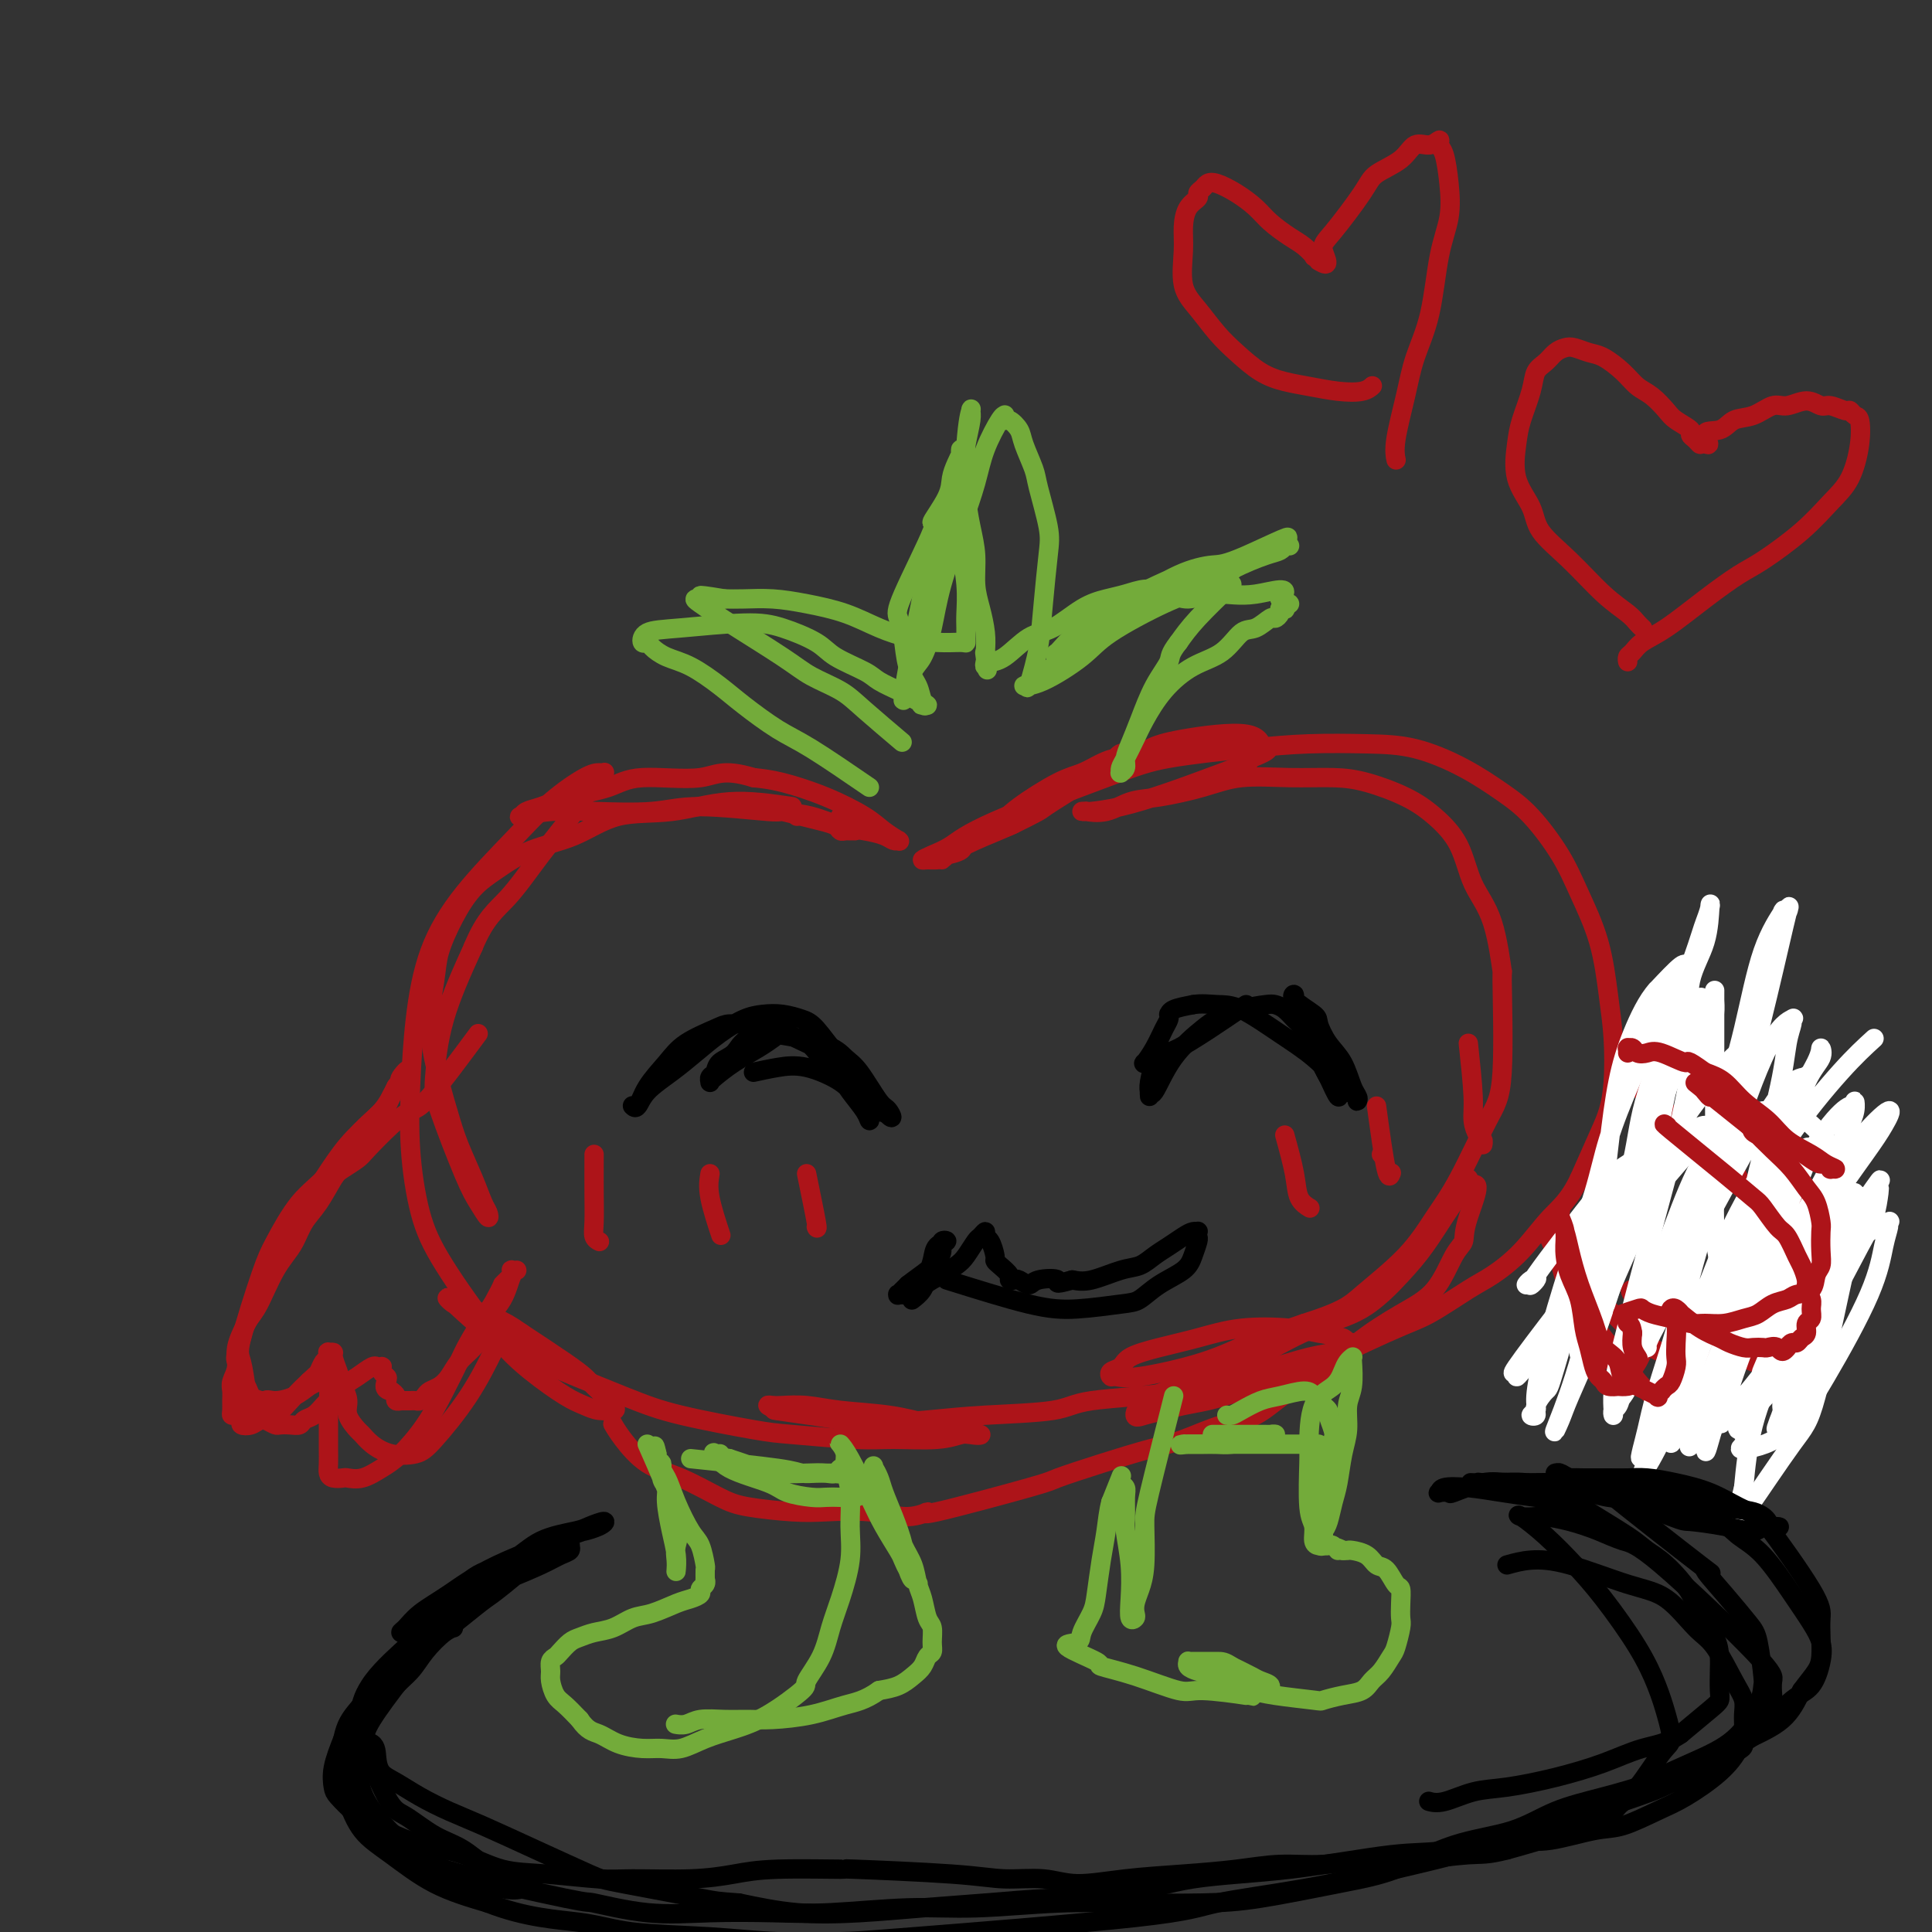 <svg viewBox='0 0 400 400' version='1.1' xmlns='http://www.w3.org/2000/svg' xmlns:xlink='http://www.w3.org/1999/xlink'><rect x="0" y="0" width="400" height="400" fill="#333333" stroke="none"/><g fill='none' stroke='rgb(173,20,25)' stroke-width='4' stroke-linecap='round' stroke-linejoin='round'><path d='M165,169c-0.196,-0.283 -0.392,-0.567 -1,-1c-0.608,-0.433 -1.630,-1.017 -2,-1c-0.370,0.017 -0.090,0.634 1,1c1.090,0.366 2.988,0.480 5,1c2.012,0.520 4.137,1.446 6,2c1.863,0.554 3.465,0.737 5,1c1.535,0.263 3.002,0.608 4,1c0.998,0.392 1.526,0.832 2,1c0.474,0.168 0.892,0.065 1,0c0.108,-0.065 -0.095,-0.093 0,0c0.095,0.093 0.487,0.305 0,0c-0.487,-0.305 -1.854,-1.129 -3,-2c-1.146,-0.871 -2.070,-1.790 -4,-3c-1.930,-1.210 -4.866,-2.710 -8,-4c-3.134,-1.290 -6.467,-2.368 -9,-3c-2.533,-0.632 -4.267,-0.816 -6,-1'/><path d='M156,161c-6.489,-1.985 -7.713,-0.448 -11,0c-3.287,0.448 -8.639,-0.193 -12,0c-3.361,0.193 -4.733,1.218 -7,2c-2.267,0.782 -5.429,1.319 -8,2c-2.571,0.681 -4.550,1.504 -6,2c-1.450,0.496 -2.372,0.665 -3,1c-0.628,0.335 -0.961,0.836 -1,1c-0.039,0.164 0.217,-0.007 0,0c-0.217,0.007 -0.907,0.193 0,0c0.907,-0.193 3.410,-0.766 6,-1c2.590,-0.234 5.265,-0.130 9,0c3.735,0.130 8.529,0.287 12,0c3.471,-0.287 5.618,-1.016 10,-1c4.382,0.016 10.999,0.778 14,1c3.001,0.222 2.387,-0.094 3,0c0.613,0.094 2.455,0.600 4,1c1.545,0.400 2.795,0.696 4,1c1.205,0.304 2.365,0.617 3,1c0.635,0.383 0.745,0.835 1,1c0.255,0.165 0.657,0.044 1,0c0.343,-0.044 0.628,-0.012 1,0c0.372,0.012 0.831,0.003 1,0c0.169,-0.003 0.048,-0.001 0,0c-0.048,0.001 -0.024,0.000 0,0'/><path d='M174,169c0.000,0.000 0.100,0.100 0.1,0.1'/><path d='M164,167c-4.412,-0.647 -8.824,-1.293 -13,-1c-4.176,0.293 -8.114,1.527 -12,2c-3.886,0.473 -7.718,0.186 -11,1c-3.282,0.814 -6.012,2.728 -9,4c-2.988,1.272 -6.233,1.900 -9,3c-2.767,1.100 -5.055,2.670 -7,4c-1.945,1.330 -3.546,2.419 -5,4c-1.454,1.581 -2.762,3.653 -4,6c-1.238,2.347 -2.406,4.969 -3,7c-0.594,2.031 -0.613,3.471 -1,6c-0.387,2.529 -1.142,6.146 -1,10c0.142,3.854 1.179,7.946 2,11c0.821,3.054 1.425,5.069 2,7c0.575,1.931 1.122,3.777 2,6c0.878,2.223 2.086,4.822 3,7c0.914,2.178 1.534,3.936 2,5c0.466,1.064 0.776,1.436 1,2c0.224,0.564 0.360,1.322 0,1c-0.360,-0.322 -1.218,-1.724 -2,-3c-0.782,-1.276 -1.489,-2.428 -3,-6c-1.511,-3.572 -3.828,-9.566 -5,-13c-1.172,-3.434 -1.200,-4.309 -1,-7c0.200,-2.691 0.629,-7.197 2,-12c1.371,-4.803 3.686,-9.901 6,-15'/><path d='M98,196c2.497,-6.018 4.739,-7.564 7,-10c2.261,-2.436 4.540,-5.763 7,-9c2.460,-3.237 5.102,-6.384 7,-9c1.898,-2.616 3.053,-4.701 4,-6c0.947,-1.299 1.687,-1.813 2,-2c0.313,-0.187 0.199,-0.046 0,0c-0.199,0.046 -0.484,-0.001 -1,0c-0.516,0.001 -1.265,0.051 -3,1c-1.735,0.949 -4.458,2.796 -7,5c-2.542,2.204 -4.905,4.766 -8,8c-3.095,3.234 -6.922,7.142 -10,11c-3.078,3.858 -5.409,7.666 -7,12c-1.591,4.334 -2.444,9.193 -3,14c-0.556,4.807 -0.815,9.561 -1,14c-0.185,4.439 -0.296,8.563 0,13c0.296,4.437 0.999,9.188 2,13c1.001,3.812 2.302,6.684 5,11c2.698,4.316 6.794,10.074 10,14c3.206,3.926 5.522,6.019 8,8c2.478,1.981 5.120,3.851 7,5c1.880,1.149 3.000,1.576 4,2c1.000,0.424 1.879,0.846 3,1c1.121,0.154 2.483,0.042 3,0c0.517,-0.042 0.190,-0.013 0,0c-0.190,0.013 -0.241,0.011 0,0c0.241,-0.011 0.775,-0.031 0,-1c-0.775,-0.969 -2.857,-2.889 -4,-4c-1.143,-1.111 -1.346,-1.415 -2,-2c-0.654,-0.585 -1.758,-1.453 -4,-3c-2.242,-1.547 -5.621,-3.774 -9,-6'/><path d='M108,276c-4.530,-3.249 -6.353,-3.370 -8,-4c-1.647,-0.630 -3.116,-1.768 -4,-2c-0.884,-0.232 -1.184,0.440 -2,0c-0.816,-0.440 -2.150,-1.994 -1,-1c1.150,0.994 4.783,4.536 8,7c3.217,2.464 6.018,3.850 11,6c4.982,2.150 12.145,5.063 17,7c4.855,1.937 7.403,2.897 12,4c4.597,1.103 11.243,2.349 15,3c3.757,0.651 4.624,0.706 8,1c3.376,0.294 9.260,0.825 13,1c3.740,0.175 5.336,-0.006 8,0c2.664,0.006 6.397,0.199 9,0c2.603,-0.199 4.075,-0.791 5,-1c0.925,-0.209 1.302,-0.035 2,0c0.698,0.035 1.718,-0.070 2,0c0.282,0.070 -0.173,0.316 -2,0c-1.827,-0.316 -5.025,-1.195 -8,-2c-2.975,-0.805 -5.728,-1.536 -9,-2c-3.272,-0.464 -7.064,-0.661 -10,-1c-2.936,-0.339 -5.016,-0.820 -7,-1c-1.984,-0.180 -3.872,-0.059 -5,0c-1.128,0.059 -1.496,0.054 -2,0c-0.504,-0.054 -1.144,-0.158 -1,0c0.144,0.158 1.072,0.579 2,1'/><path d='M161,292c-3.759,-0.394 7.843,1.122 13,2c5.157,0.878 3.870,1.118 6,1c2.130,-0.118 7.677,-0.596 12,-1c4.323,-0.404 7.422,-0.736 12,-1c4.578,-0.264 10.636,-0.461 14,-1c3.364,-0.539 4.033,-1.419 8,-2c3.967,-0.581 11.230,-0.863 18,-2c6.770,-1.137 13.045,-3.131 16,-4c2.955,-0.869 2.590,-0.615 4,-1c1.410,-0.385 4.594,-1.409 7,-2c2.406,-0.591 4.032,-0.750 5,-1c0.968,-0.250 1.278,-0.592 2,-1c0.722,-0.408 1.857,-0.883 2,-1c0.143,-0.117 -0.706,0.125 -1,0c-0.294,-0.125 -0.032,-0.616 -1,-1c-0.968,-0.384 -3.166,-0.661 -5,-1c-1.834,-0.339 -3.304,-0.740 -6,-1c-2.696,-0.260 -6.619,-0.378 -10,0c-3.381,0.378 -6.220,1.253 -9,2c-2.780,0.747 -5.502,1.367 -8,2c-2.498,0.633 -4.773,1.279 -6,2c-1.227,0.721 -1.407,1.516 -2,2c-0.593,0.484 -1.600,0.658 -2,1c-0.400,0.342 -0.195,0.854 0,1c0.195,0.146 0.378,-0.074 1,0c0.622,0.074 1.682,0.443 5,0c3.318,-0.443 8.893,-1.696 13,-3c4.107,-1.304 6.745,-2.658 10,-4c3.255,-1.342 7.128,-2.671 11,-4'/><path d='M270,274c8.442,-2.683 9.546,-3.890 12,-6c2.454,-2.110 6.259,-5.122 9,-8c2.741,-2.878 4.419,-5.620 6,-8c1.581,-2.380 3.066,-4.397 5,-8c1.934,-3.603 4.318,-8.790 6,-12c1.682,-3.210 2.662,-4.441 3,-10c0.338,-5.559 0.034,-15.444 0,-19c-0.034,-3.556 0.201,-0.783 0,-2c-0.201,-1.217 -0.836,-6.426 -2,-10c-1.164,-3.574 -2.855,-5.514 -4,-8c-1.145,-2.486 -1.745,-5.517 -3,-8c-1.255,-2.483 -3.167,-4.416 -5,-6c-1.833,-1.584 -3.587,-2.818 -6,-4c-2.413,-1.182 -5.485,-2.311 -8,-3c-2.515,-0.689 -4.475,-0.938 -7,-1c-2.525,-0.062 -5.616,0.062 -9,0c-3.384,-0.062 -7.061,-0.310 -10,0c-2.939,0.310 -5.139,1.179 -8,2c-2.861,0.821 -6.383,1.593 -9,2c-2.617,0.407 -4.328,0.449 -6,1c-1.672,0.551 -3.306,1.612 -5,2c-1.694,0.388 -3.449,0.105 -4,0c-0.551,-0.105 0.102,-0.030 0,0c-0.102,0.030 -0.960,0.014 -1,0c-0.040,-0.014 0.736,-0.027 1,0c0.264,0.027 0.014,0.095 1,0c0.986,-0.095 3.206,-0.354 6,-1c2.794,-0.646 6.161,-1.678 10,-3c3.839,-1.322 8.149,-2.933 11,-4c2.851,-1.067 4.243,-1.591 5,-2c0.757,-0.409 0.878,-0.705 1,-1'/><path d='M259,157c5.713,-2.206 2.997,-2.222 2,-2c-0.997,0.222 -0.275,0.680 0,0c0.275,-0.680 0.103,-2.498 -3,-3c-3.103,-0.502 -9.138,0.314 -13,1c-3.862,0.686 -5.553,1.243 -7,2c-1.447,0.757 -2.651,1.715 -5,3c-2.349,1.285 -5.842,2.897 -10,5c-4.158,2.103 -8.982,4.697 -11,6c-2.018,1.303 -1.229,1.315 -3,2c-1.771,0.685 -6.101,2.045 -8,3c-1.899,0.955 -1.368,1.507 -2,2c-0.632,0.493 -2.427,0.926 -3,1c-0.573,0.074 0.076,-0.213 0,0c-0.076,0.213 -0.878,0.926 -1,1c-0.122,0.074 0.434,-0.491 1,-1c0.566,-0.509 1.140,-0.961 3,-2c1.860,-1.039 5.004,-2.663 7,-4c1.996,-1.337 2.843,-2.387 5,-4c2.157,-1.613 5.625,-3.790 8,-5c2.375,-1.210 3.658,-1.455 5,-2c1.342,-0.545 2.744,-1.392 4,-2c1.256,-0.608 2.368,-0.977 3,-1c0.632,-0.023 0.786,0.302 1,0c0.214,-0.302 0.490,-1.229 0,-1c-0.490,0.229 -1.745,1.615 -3,3'/><path d='M229,159c-2.692,1.812 -8.423,5.343 -11,7c-2.577,1.657 -1.999,1.439 -3,2c-1.001,0.561 -3.581,1.901 -6,3c-2.419,1.099 -4.678,1.955 -7,3c-2.322,1.045 -4.709,2.277 -6,3c-1.291,0.723 -1.487,0.935 -2,1c-0.513,0.065 -1.343,-0.018 -2,0c-0.657,0.018 -1.140,0.136 -1,0c0.140,-0.136 0.902,-0.526 2,-1c1.098,-0.474 2.533,-1.034 4,-2c1.467,-0.966 2.967,-2.340 9,-5c6.033,-2.660 16.599,-6.608 23,-9c6.401,-2.392 8.637,-3.229 13,-4c4.363,-0.771 10.853,-1.478 16,-2c5.147,-0.522 8.952,-0.860 13,-1c4.048,-0.140 8.338,-0.081 12,0c3.662,0.081 6.696,0.186 10,1c3.304,0.814 6.879,2.338 10,4c3.121,1.662 5.788,3.461 8,5c2.212,1.539 3.969,2.818 6,5c2.031,2.182 4.338,5.269 6,8c1.662,2.731 2.681,5.107 4,8c1.319,2.893 2.939,6.304 4,10c1.061,3.696 1.562,7.678 2,11c0.438,3.322 0.814,5.984 1,9c0.186,3.016 0.184,6.386 0,9c-0.184,2.614 -0.550,4.473 -1,6c-0.450,1.527 -0.986,2.722 -2,5c-1.014,2.278 -2.507,5.639 -4,9'/><path d='M327,244c-2.161,4.555 -4.065,5.941 -6,8c-1.935,2.059 -3.901,4.790 -6,7c-2.099,2.210 -4.331,3.900 -6,5c-1.669,1.100 -2.775,1.609 -5,3c-2.225,1.391 -5.570,3.664 -8,5c-2.430,1.336 -3.944,1.734 -9,4c-5.056,2.266 -13.654,6.400 -17,8c-3.346,1.600 -1.440,0.666 -3,1c-1.560,0.334 -6.585,1.935 -10,3c-3.415,1.065 -5.221,1.595 -7,2c-1.779,0.405 -3.532,0.686 -5,1c-1.468,0.314 -2.653,0.660 -4,1c-1.347,0.340 -2.858,0.673 -4,1c-1.142,0.327 -1.916,0.649 -2,0c-0.084,-0.649 0.523,-2.271 4,-4c3.477,-1.729 9.826,-3.567 14,-5c4.174,-1.433 6.174,-2.460 9,-4c2.826,-1.540 6.480,-3.592 10,-5c3.520,-1.408 6.907,-2.172 10,-4c3.093,-1.828 5.893,-4.721 8,-7c2.107,-2.279 3.521,-3.944 5,-6c1.479,-2.056 3.023,-4.504 4,-6c0.977,-1.496 1.386,-2.042 2,-3c0.614,-0.958 1.433,-2.329 2,-3c0.567,-0.671 0.884,-0.642 1,-1c0.116,-0.358 0.033,-1.102 0,-1c-0.033,0.102 -0.017,1.051 0,2'/><path d='M304,246c3.443,-2.789 1.051,2.737 0,6c-1.051,3.263 -0.761,4.261 -1,5c-0.239,0.739 -1.005,1.219 -2,3c-0.995,1.781 -2.217,4.862 -4,7c-1.783,2.138 -4.127,3.333 -7,5c-2.873,1.667 -6.274,3.807 -9,6c-2.726,2.193 -4.776,4.440 -7,6c-2.224,1.560 -4.621,2.434 -7,4c-2.379,1.566 -4.740,3.826 -7,5c-2.260,1.174 -4.421,1.264 -7,2c-2.579,0.736 -5.577,2.119 -8,3c-2.423,0.881 -4.271,1.260 -7,2c-2.729,0.740 -6.339,1.839 -10,3c-3.661,1.161 -7.372,2.382 -9,3c-1.628,0.618 -1.173,0.631 -6,2c-4.827,1.369 -14.937,4.094 -19,5c-4.063,0.906 -2.080,-0.005 -2,0c0.080,0.005 -1.742,0.927 -4,1c-2.258,0.073 -4.953,-0.702 -8,-1c-3.047,-0.298 -6.445,-0.117 -9,0c-2.555,0.117 -4.268,0.172 -7,0c-2.732,-0.172 -6.482,-0.570 -9,-1c-2.518,-0.430 -3.803,-0.893 -6,-2c-2.197,-1.107 -5.307,-2.857 -8,-4c-2.693,-1.143 -4.969,-1.677 -7,-3c-2.031,-1.323 -3.816,-3.433 -5,-5c-1.184,-1.567 -1.767,-2.591 -2,-3c-0.233,-0.409 -0.117,-0.205 0,0'/></g>
<g fill='none' stroke='rgb(115,171,58)' stroke-width='4' stroke-linecap='round' stroke-linejoin='round'><path d='M134,299c2.536,5.736 5.072,11.472 6,15c0.928,3.528 0.249,4.846 0,6c-0.249,1.154 -0.070,2.142 0,3c0.070,0.858 0.029,1.587 0,2c-0.029,0.413 -0.045,0.511 0,0c0.045,-0.511 0.152,-1.630 0,-3c-0.152,-1.370 -0.561,-2.992 -1,-5c-0.439,-2.008 -0.906,-4.404 -1,-6c-0.094,-1.596 0.185,-2.392 0,-3c-0.185,-0.608 -0.834,-1.028 -1,-2c-0.166,-0.972 0.151,-2.498 0,-3c-0.151,-0.502 -0.772,0.019 -1,0c-0.228,-0.019 -0.065,-0.577 0,-1c0.065,-0.423 0.033,-0.712 0,-1'/><path d='M136,301c-0.719,-3.362 -0.515,-0.768 0,1c0.515,1.768 1.343,2.709 2,4c0.657,1.291 1.143,2.932 2,5c0.857,2.068 2.086,4.562 3,6c0.914,1.438 1.512,1.821 2,3c0.488,1.179 0.864,3.156 1,4c0.136,0.844 0.032,0.555 0,1c-0.032,0.445 0.007,1.625 0,2c-0.007,0.375 -0.060,-0.054 0,0c0.060,0.054 0.233,0.591 0,1c-0.233,0.409 -0.873,0.691 -1,1c-0.127,0.309 0.259,0.645 0,1c-0.259,0.355 -1.163,0.729 -2,1c-0.837,0.271 -1.606,0.440 -3,1c-1.394,0.560 -3.413,1.512 -5,2c-1.587,0.488 -2.743,0.511 -4,1c-1.257,0.489 -2.617,1.444 -4,2c-1.383,0.556 -2.790,0.712 -4,1c-1.210,0.288 -2.223,0.706 -3,1c-0.777,0.294 -1.318,0.463 -2,1c-0.682,0.537 -1.504,1.441 -2,2c-0.496,0.559 -0.666,0.773 -1,1c-0.334,0.227 -0.830,0.469 -1,1c-0.170,0.531 -0.012,1.352 0,2c0.012,0.648 -0.120,1.122 0,2c0.120,0.878 0.494,2.159 1,3c0.506,0.841 1.145,1.240 2,2c0.855,0.760 1.928,1.880 3,3'/><path d='M120,356c1.659,2.431 2.806,2.509 4,3c1.194,0.491 2.436,1.393 4,2c1.564,0.607 3.452,0.917 5,1c1.548,0.083 2.756,-0.061 4,0c1.244,0.061 2.524,0.328 4,0c1.476,-0.328 3.149,-1.251 5,-2c1.851,-0.749 3.879,-1.325 6,-2c2.121,-0.675 4.336,-1.449 7,-3c2.664,-1.551 5.777,-3.878 7,-5c1.223,-1.122 0.556,-1.040 1,-2c0.444,-0.960 2.000,-2.964 3,-5c1.000,-2.036 1.446,-4.105 2,-6c0.554,-1.895 1.216,-3.617 2,-6c0.784,-2.383 1.689,-5.429 2,-8c0.311,-2.571 0.027,-4.668 0,-7c-0.027,-2.332 0.202,-4.899 0,-7c-0.202,-2.101 -0.835,-3.735 -1,-5c-0.165,-1.265 0.136,-2.160 0,-3c-0.136,-0.840 -0.711,-1.626 -1,-2c-0.289,-0.374 -0.291,-0.335 0,0c0.291,0.335 0.876,0.967 2,3c1.124,2.033 2.788,5.465 4,8c1.212,2.535 1.974,4.171 3,6c1.026,1.829 2.316,3.851 3,5c0.684,1.149 0.761,1.425 1,2c0.239,0.575 0.640,1.450 1,2c0.360,0.550 0.680,0.775 1,1'/><path d='M189,326c2.152,3.790 0.532,0.767 0,0c-0.532,-0.767 0.022,0.724 0,1c-0.022,0.276 -0.622,-0.664 -1,-2c-0.378,-1.336 -0.536,-3.070 -1,-5c-0.464,-1.930 -1.234,-4.057 -2,-6c-0.766,-1.943 -1.527,-3.703 -2,-5c-0.473,-1.297 -0.657,-2.133 -1,-3c-0.343,-0.867 -0.846,-1.766 -1,-2c-0.154,-0.234 0.041,0.198 0,0c-0.041,-0.198 -0.320,-1.026 0,0c0.320,1.026 1.237,3.906 2,6c0.763,2.094 1.370,3.402 2,5c0.630,1.598 1.282,3.486 2,5c0.718,1.514 1.503,2.656 2,4c0.497,1.344 0.707,2.891 1,4c0.293,1.109 0.668,1.778 1,3c0.332,1.222 0.622,2.995 1,4c0.378,1.005 0.845,1.242 1,2c0.155,0.758 -0.002,2.037 0,3c0.002,0.963 0.164,1.610 0,2c-0.164,0.390 -0.654,0.524 -1,1c-0.346,0.476 -0.546,1.292 -1,2c-0.454,0.708 -1.161,1.306 -2,2c-0.839,0.694 -1.811,1.484 -3,2c-1.189,0.516 -2.594,0.758 -4,1'/><path d='M182,350c-2.975,2.121 -4.913,2.425 -7,3c-2.087,0.575 -4.323,1.421 -7,2c-2.677,0.579 -5.795,0.891 -8,1c-2.205,0.109 -3.499,0.015 -5,0c-1.501,-0.015 -3.211,0.048 -5,0c-1.789,-0.048 -3.656,-0.209 -5,0c-1.344,0.209 -2.164,0.788 -3,1c-0.836,0.212 -1.687,0.057 -2,0c-0.313,-0.057 -0.090,-0.016 0,0c0.090,0.016 0.045,0.008 0,0'/><path d='M243,289c-1.994,7.868 -3.988,15.736 -5,20c-1.012,4.264 -1.042,4.925 -1,7c0.042,2.075 0.156,5.564 0,8c-0.156,2.436 -0.581,3.818 -1,5c-0.419,1.182 -0.830,2.163 -1,3c-0.170,0.837 -0.097,1.529 0,2c0.097,0.471 0.218,0.722 0,1c-0.218,0.278 -0.776,0.582 -1,0c-0.224,-0.582 -0.113,-2.050 0,-4c0.113,-1.950 0.227,-4.382 0,-7c-0.227,-2.618 -0.797,-5.423 -1,-7c-0.203,-1.577 -0.041,-1.928 0,-3c0.041,-1.072 -0.040,-2.865 0,-4c0.040,-1.135 0.201,-1.611 0,-2c-0.201,-0.389 -0.765,-0.692 -1,-1c-0.235,-0.308 -0.140,-0.621 0,-1c0.140,-0.379 0.326,-0.822 0,0c-0.326,0.822 -1.163,2.911 -2,5'/><path d='M230,311c-0.489,1.714 -0.713,3.999 -1,6c-0.287,2.001 -0.637,3.716 -1,6c-0.363,2.284 -0.738,5.135 -1,7c-0.262,1.865 -0.411,2.745 -1,4c-0.589,1.255 -1.616,2.885 -2,4c-0.384,1.115 -0.123,1.715 -1,2c-0.877,0.285 -2.891,0.256 -2,1c0.891,0.744 4.686,2.261 6,3c1.314,0.739 0.147,0.699 1,1c0.853,0.301 3.727,0.943 7,2c3.273,1.057 6.947,2.528 9,3c2.053,0.472 2.487,-0.056 5,0c2.513,0.056 7.107,0.695 9,1c1.893,0.305 1.087,0.275 1,0c-0.087,-0.275 0.545,-0.795 1,-1c0.455,-0.205 0.734,-0.096 1,0c0.266,0.096 0.519,0.178 1,0c0.481,-0.178 1.191,-0.615 1,-1c-0.191,-0.385 -1.282,-0.719 -2,-1c-0.718,-0.281 -1.062,-0.509 -2,-1c-0.938,-0.491 -2.469,-1.246 -4,-2'/><path d='M255,345c-1.439,-1.000 -2.036,-1.000 -3,-1c-0.964,-0.000 -2.297,-0.001 -3,0c-0.703,0.001 -0.778,0.003 -1,0c-0.222,-0.003 -0.590,-0.012 -1,0c-0.410,0.012 -0.862,0.044 -1,0c-0.138,-0.044 0.038,-0.163 0,0c-0.038,0.163 -0.289,0.607 0,1c0.289,0.393 1.118,0.735 2,1c0.882,0.265 1.817,0.453 3,1c1.183,0.547 2.615,1.454 4,2c1.385,0.546 2.722,0.732 4,1c1.278,0.268 2.496,0.620 5,1c2.504,0.380 6.295,0.789 8,1c1.705,0.211 1.324,0.223 2,0c0.676,-0.223 2.408,-0.683 4,-1c1.592,-0.317 3.042,-0.491 4,-1c0.958,-0.509 1.423,-1.351 2,-2c0.577,-0.649 1.265,-1.104 2,-2c0.735,-0.896 1.517,-2.234 2,-3c0.483,-0.766 0.666,-0.959 1,-2c0.334,-1.041 0.819,-2.931 1,-4c0.181,-1.069 0.057,-1.316 0,-2c-0.057,-0.684 -0.046,-1.803 0,-3c0.046,-1.197 0.127,-2.471 0,-3c-0.127,-0.529 -0.461,-0.314 -1,-1c-0.539,-0.686 -1.282,-2.275 -2,-3c-0.718,-0.725 -1.411,-0.587 -2,-1c-0.589,-0.413 -1.076,-1.379 -2,-2c-0.924,-0.621 -2.287,-0.898 -3,-1c-0.713,-0.102 -0.775,-0.029 -1,0c-0.225,0.029 -0.612,0.015 -1,0'/><path d='M278,321c-2.035,-1.177 -1.122,-0.119 -1,0c0.122,0.119 -0.546,-0.701 -1,-1c-0.454,-0.299 -0.695,-0.075 -1,0c-0.305,0.075 -0.674,0.003 -1,0c-0.326,-0.003 -0.609,0.062 -1,0c-0.391,-0.062 -0.889,-0.252 -1,-1c-0.111,-0.748 0.167,-2.056 0,-3c-0.167,-0.944 -0.778,-1.526 -1,-4c-0.222,-2.474 -0.057,-6.840 0,-9c0.057,-2.160 0.004,-2.112 0,-4c-0.004,-1.888 0.041,-5.711 1,-8c0.959,-2.289 2.831,-3.044 4,-4c1.169,-0.956 1.633,-2.113 2,-3c0.367,-0.887 0.635,-1.504 1,-2c0.365,-0.496 0.826,-0.872 1,-1c0.174,-0.128 0.062,-0.009 0,0c-0.062,0.009 -0.072,-0.093 0,1c0.072,1.093 0.227,3.380 0,5c-0.227,1.620 -0.834,2.571 -1,4c-0.166,1.429 0.110,3.335 0,5c-0.110,1.665 -0.607,3.090 -1,5c-0.393,1.910 -0.683,4.306 -1,6c-0.317,1.694 -0.662,2.687 -1,4c-0.338,1.313 -0.668,2.947 -1,4c-0.332,1.053 -0.666,1.527 -1,2'/><path d='M274,317c-0.887,5.734 -0.105,2.068 0,1c0.105,-1.068 -0.466,0.462 -1,0c-0.534,-0.462 -1.029,-2.915 -1,-5c0.029,-2.085 0.583,-3.803 1,-5c0.417,-1.197 0.696,-1.872 1,-3c0.304,-1.128 0.632,-2.708 1,-4c0.368,-1.292 0.775,-2.297 1,-3c0.225,-0.703 0.268,-1.106 0,-2c-0.268,-0.894 -0.845,-2.281 -1,-3c-0.155,-0.719 0.113,-0.772 0,-1c-0.113,-0.228 -0.606,-0.632 -1,-1c-0.394,-0.368 -0.688,-0.699 -1,-1c-0.312,-0.301 -0.643,-0.572 -1,-1c-0.357,-0.428 -0.739,-1.015 -2,-1c-1.261,0.015 -3.399,0.631 -5,1c-1.601,0.369 -2.664,0.491 -4,1c-1.336,0.509 -2.946,1.404 -4,2c-1.054,0.596 -1.553,0.891 -2,1c-0.447,0.109 -0.842,0.031 -1,0c-0.158,-0.031 -0.079,-0.016 0,0'/></g>
<g fill='none' stroke='rgb(173,20,25)' stroke-width='4' stroke-linecap='round' stroke-linejoin='round'><path d='M99,214c-3.857,5.208 -7.714,10.417 -10,13c-2.286,2.583 -3.001,2.541 -4,3c-0.999,0.459 -2.283,1.419 -4,3c-1.717,1.581 -3.866,3.784 -5,5c-1.134,1.216 -1.252,1.444 -2,2c-0.748,0.556 -2.126,1.440 -3,2c-0.874,0.560 -1.245,0.796 -2,2c-0.755,1.204 -1.893,3.374 -3,5c-1.107,1.626 -2.183,2.706 -3,4c-0.817,1.294 -1.373,2.800 -2,4c-0.627,1.200 -1.323,2.092 -2,3c-0.677,0.908 -1.333,1.832 -2,3c-0.667,1.168 -1.345,2.582 -2,4c-0.655,1.418 -1.287,2.841 -2,4c-0.713,1.159 -1.508,2.053 -2,3c-0.492,0.947 -0.683,1.945 -1,3c-0.317,1.055 -0.761,2.165 -1,3c-0.239,0.835 -0.272,1.393 0,2c0.272,0.607 0.849,1.262 1,2c0.151,0.738 -0.125,1.559 0,2c0.125,0.441 0.649,0.503 1,1c0.351,0.497 0.529,1.428 1,2c0.471,0.572 1.236,0.786 2,1'/><path d='M54,290c0.933,1.539 0.764,0.385 1,0c0.236,-0.385 0.876,-0.001 2,0c1.124,0.001 2.732,-0.382 4,-1c1.268,-0.618 2.195,-1.471 3,-2c0.805,-0.529 1.487,-0.733 2,-1c0.513,-0.267 0.855,-0.598 1,-1c0.145,-0.402 0.091,-0.874 0,-1c-0.091,-0.126 -0.221,0.093 0,0c0.221,-0.093 0.791,-0.498 1,1c0.209,1.498 0.056,4.900 0,6c-0.056,1.100 -0.015,-0.102 0,0c0.015,0.102 0.003,1.508 0,3c-0.003,1.492 0.001,3.069 0,4c-0.001,0.931 -0.007,1.216 0,2c0.007,0.784 0.028,2.066 0,3c-0.028,0.934 -0.105,1.520 0,2c0.105,0.480 0.390,0.855 1,1c0.610,0.145 1.544,0.060 2,0c0.456,-0.060 0.435,-0.096 1,0c0.565,0.096 1.715,0.324 3,0c1.285,-0.324 2.704,-1.199 4,-2c1.296,-0.801 2.468,-1.528 4,-3c1.532,-1.472 3.425,-3.689 5,-6c1.575,-2.311 2.831,-4.716 4,-7c1.169,-2.284 2.252,-4.447 3,-6c0.748,-1.553 1.163,-2.495 2,-4c0.837,-1.505 2.096,-3.573 3,-5c0.904,-1.427 1.452,-2.214 2,-3'/><path d='M102,270c2.574,-4.725 2.009,-4.037 2,-4c-0.009,0.037 0.538,-0.579 1,-1c0.462,-0.421 0.839,-0.649 1,-1c0.161,-0.351 0.105,-0.825 0,-1c-0.105,-0.175 -0.261,-0.051 0,0c0.261,0.051 0.938,0.028 1,0c0.062,-0.028 -0.489,-0.061 -1,1c-0.511,1.061 -0.980,3.218 -2,5c-1.020,1.782 -2.591,3.191 -3,4c-0.409,0.809 0.344,1.018 0,2c-0.344,0.982 -1.783,2.735 -3,4c-1.217,1.265 -2.210,2.040 -3,3c-0.790,0.960 -1.378,2.103 -2,3c-0.622,0.897 -1.280,1.547 -2,2c-0.720,0.453 -1.502,0.710 -2,1c-0.498,0.290 -0.710,0.614 -1,1c-0.290,0.386 -0.656,0.836 -1,1c-0.344,0.164 -0.665,0.044 -1,0c-0.335,-0.044 -0.682,-0.011 -1,0c-0.318,0.011 -0.606,-0.000 -1,0c-0.394,0.000 -0.893,0.011 -1,0c-0.107,-0.011 0.177,-0.044 0,0c-0.177,0.044 -0.817,0.166 -1,0c-0.183,-0.166 0.091,-0.619 0,-1c-0.091,-0.381 -0.545,-0.691 -1,-1'/><path d='M81,288c-1.789,-0.249 -1.263,-1.373 -1,-2c0.263,-0.627 0.263,-0.757 0,-1c-0.263,-0.243 -0.788,-0.601 -1,-1c-0.212,-0.399 -0.111,-0.841 0,-1c0.111,-0.159 0.231,-0.037 0,0c-0.231,0.037 -0.814,-0.012 -1,0c-0.186,0.012 0.025,0.086 0,0c-0.025,-0.086 -0.286,-0.333 -1,0c-0.714,0.333 -1.882,1.245 -3,2c-1.118,0.755 -2.187,1.354 -3,2c-0.813,0.646 -1.369,1.340 -2,2c-0.631,0.660 -1.338,1.287 -2,2c-0.662,0.713 -1.281,1.511 -2,2c-0.719,0.489 -1.540,0.667 -2,1c-0.460,0.333 -0.559,0.819 -1,1c-0.441,0.181 -1.225,0.058 -2,0c-0.775,-0.058 -1.542,-0.049 -2,0c-0.458,0.049 -0.609,0.140 -1,0c-0.391,-0.140 -1.022,-0.510 -2,-1c-0.978,-0.490 -2.301,-1.100 -3,-2c-0.699,-0.900 -0.772,-2.092 -1,-4c-0.228,-1.908 -0.611,-4.534 -1,-6c-0.389,-1.466 -0.784,-1.774 0,-5c0.784,-3.226 2.746,-9.370 4,-13c1.254,-3.630 1.799,-4.745 3,-7c1.201,-2.255 3.060,-5.648 5,-8c1.940,-2.352 3.963,-3.661 6,-6c2.037,-2.339 4.087,-5.707 6,-8c1.913,-2.293 3.689,-3.512 5,-5c1.311,-1.488 2.155,-3.244 3,-5'/><path d='M82,225c4.046,-5.440 1.660,-3.039 1,-2c-0.660,1.039 0.404,0.717 1,0c0.596,-0.717 0.723,-1.828 0,-1c-0.723,0.828 -2.295,3.597 -3,5c-0.705,1.403 -0.541,1.441 -1,2c-0.459,0.559 -1.540,1.638 -3,3c-1.460,1.362 -3.300,3.005 -5,5c-1.700,1.995 -3.260,4.340 -5,7c-1.740,2.660 -3.659,5.634 -5,8c-1.341,2.366 -2.104,4.124 -3,6c-0.896,1.876 -1.924,3.870 -3,6c-1.076,2.130 -2.201,4.394 -3,6c-0.799,1.606 -1.272,2.552 -2,4c-0.728,1.448 -1.712,3.399 -2,5c-0.288,1.601 0.119,2.852 0,4c-0.119,1.148 -0.765,2.192 -1,3c-0.235,0.808 -0.060,1.378 0,2c0.060,0.622 0.006,1.294 0,2c-0.006,0.706 0.035,1.447 0,2c-0.035,0.553 -0.147,0.920 0,1c0.147,0.080 0.553,-0.126 1,0c0.447,0.126 0.937,0.583 1,1c0.063,0.417 -0.300,0.793 0,1c0.300,0.207 1.263,0.246 2,0c0.737,-0.246 1.249,-0.777 2,-1c0.751,-0.223 1.741,-0.137 3,-1c1.259,-0.863 2.788,-2.675 4,-4c1.212,-1.325 2.106,-2.162 3,-3'/><path d='M64,286c1.491,-1.426 1.719,-1.492 2,-2c0.281,-0.508 0.615,-1.457 1,-2c0.385,-0.543 0.820,-0.680 1,-1c0.180,-0.320 0.104,-0.823 0,-1c-0.104,-0.177 -0.235,-0.028 0,0c0.235,0.028 0.838,-0.064 1,0c0.162,0.064 -0.116,0.285 0,1c0.116,0.715 0.626,1.926 1,3c0.374,1.074 0.610,2.013 1,3c0.390,0.987 0.932,2.021 1,3c0.068,0.979 -0.339,1.902 0,3c0.339,1.098 1.424,2.372 2,3c0.576,0.628 0.643,0.608 1,1c0.357,0.392 1.003,1.194 2,2c0.997,0.806 2.344,1.617 4,2c1.656,0.383 3.621,0.337 5,0c1.379,-0.337 2.173,-0.966 4,-3c1.827,-2.034 4.685,-5.473 7,-9c2.315,-3.527 4.085,-7.142 5,-9c0.915,-1.858 0.976,-1.959 1,-2c0.024,-0.041 0.012,-0.020 0,0'/><path d='M339,225c4.462,3.890 8.925,7.780 12,10c3.075,2.220 4.763,2.771 6,4c1.237,1.229 2.023,3.136 3,5c0.977,1.864 2.146,3.684 3,6c0.854,2.316 1.392,5.129 2,7c0.608,1.871 1.287,2.801 2,4c0.713,1.199 1.459,2.667 2,4c0.541,1.333 0.877,2.531 1,4c0.123,1.469 0.035,3.209 0,4c-0.035,0.791 -0.016,0.633 0,1c0.016,0.367 0.030,1.260 0,2c-0.030,0.740 -0.103,1.326 0,2c0.103,0.674 0.383,1.434 0,2c-0.383,0.566 -1.430,0.936 -2,1c-0.570,0.064 -0.663,-0.178 -1,0c-0.337,0.178 -0.918,0.777 -1,1c-0.082,0.223 0.334,0.069 0,0c-0.334,-0.069 -1.419,-0.053 -2,0c-0.581,0.053 -0.659,0.141 -1,0c-0.341,-0.141 -0.945,-0.513 -2,-1c-1.055,-0.487 -2.561,-1.089 -4,-2c-1.439,-0.911 -2.810,-2.130 -4,-3c-1.190,-0.870 -2.197,-1.391 -3,-2c-0.803,-0.609 -1.401,-1.304 -2,-2'/><path d='M348,272c-2.406,-1.786 -1.920,-1.752 -2,-2c-0.080,-0.248 -0.726,-0.779 -1,-1c-0.274,-0.221 -0.176,-0.133 0,0c0.176,0.133 0.429,0.310 1,1c0.571,0.690 1.459,1.895 2,3c0.541,1.105 0.733,2.112 1,4c0.267,1.888 0.607,4.656 1,6c0.393,1.344 0.838,1.264 1,2c0.162,0.736 0.039,2.288 0,3c-0.039,0.712 0.004,0.583 0,1c-0.004,0.417 -0.055,1.380 0,2c0.055,0.620 0.218,0.896 0,1c-0.218,0.104 -0.815,0.036 -1,0c-0.185,-0.036 0.044,-0.038 0,0c-0.044,0.038 -0.361,0.118 -1,0c-0.639,-0.118 -1.602,-0.433 -3,-1c-1.398,-0.567 -3.232,-1.387 -5,-3c-1.768,-1.613 -3.471,-4.018 -5,-6c-1.529,-1.982 -2.883,-3.542 -4,-5c-1.117,-1.458 -1.997,-2.815 -3,-5c-1.003,-2.185 -2.129,-5.198 -3,-7c-0.871,-1.802 -1.488,-2.395 -2,-3c-0.512,-0.605 -0.921,-1.224 -1,-2c-0.079,-0.776 0.171,-1.709 0,-2c-0.171,-0.291 -0.763,0.060 -1,0c-0.237,-0.060 -0.118,-0.530 0,-1'/><path d='M322,257c-2.993,-4.428 -0.976,0.002 0,2c0.976,1.998 0.912,1.563 1,2c0.088,0.437 0.328,1.746 1,4c0.672,2.254 1.776,5.455 2,7c0.224,1.545 -0.432,1.436 0,2c0.432,0.564 1.951,1.801 3,3c1.049,1.199 1.629,2.360 2,3c0.371,0.640 0.533,0.761 1,1c0.467,0.239 1.238,0.598 2,1c0.762,0.402 1.514,0.847 2,1c0.486,0.153 0.704,0.016 1,0c0.296,-0.016 0.669,0.091 1,0c0.331,-0.091 0.621,-0.378 1,-1c0.379,-0.622 0.849,-1.577 1,-2c0.151,-0.423 -0.016,-0.314 0,-1c0.016,-0.686 0.216,-2.169 0,-3c-0.216,-0.831 -0.847,-1.012 -1,-2c-0.153,-0.988 0.171,-2.782 0,-4c-0.171,-1.218 -0.837,-1.859 -1,-2c-0.163,-0.141 0.178,0.217 0,0c-0.178,-0.217 -0.874,-1.010 0,-1c0.874,0.010 3.317,0.823 5,1c1.683,0.177 2.606,-0.282 4,0c1.394,0.282 3.260,1.307 5,2c1.740,0.693 3.354,1.055 5,1c1.646,-0.055 3.323,-0.528 5,-1'/><path d='M362,270c4.031,0.505 2.108,0.268 2,0c-0.108,-0.268 1.600,-0.567 3,-1c1.400,-0.433 2.491,-1.000 3,-2c0.509,-1.000 0.436,-2.432 1,-4c0.564,-1.568 1.766,-3.271 2,-5c0.234,-1.729 -0.498,-3.484 -1,-5c-0.502,-1.516 -0.773,-2.792 -1,-4c-0.227,-1.208 -0.410,-2.348 -1,-4c-0.590,-1.652 -1.586,-3.818 -3,-6c-1.414,-2.182 -3.247,-4.381 -4,-6c-0.753,-1.619 -0.425,-2.657 -1,-4c-0.575,-1.343 -2.051,-2.990 -3,-4c-0.949,-1.010 -1.370,-1.383 -2,-2c-0.630,-0.617 -1.470,-1.478 -2,-2c-0.530,-0.522 -0.749,-0.706 -1,-1c-0.251,-0.294 -0.533,-0.698 -1,-1c-0.467,-0.302 -1.120,-0.503 -1,0c0.120,0.503 1.014,1.709 2,3c0.986,1.291 2.063,2.666 3,4c0.937,1.334 1.734,2.627 3,4c1.266,1.373 3.000,2.824 4,4c1.000,1.176 1.265,2.075 2,3c0.735,0.925 1.939,1.877 3,3c1.061,1.123 1.978,2.418 3,4c1.022,1.582 2.149,3.452 3,5c0.851,1.548 1.425,2.774 2,4'/><path d='M377,253c4.166,5.543 2.582,2.401 2,2c-0.582,-0.401 -0.160,1.938 0,3c0.160,1.062 0.058,0.848 0,1c-0.058,0.152 -0.072,0.671 0,1c0.072,0.329 0.230,0.467 0,1c-0.230,0.533 -0.849,1.462 -1,2c-0.151,0.538 0.167,0.684 0,1c-0.167,0.316 -0.820,0.802 -1,1c-0.180,0.198 0.113,0.107 0,0c-0.113,-0.107 -0.632,-0.229 -1,0c-0.368,0.229 -0.584,0.809 -1,1c-0.416,0.191 -1.031,-0.008 -2,0c-0.969,0.008 -2.290,0.223 -3,0c-0.710,-0.223 -0.807,-0.883 -2,-1c-1.193,-0.117 -3.483,0.308 -5,0c-1.517,-0.308 -2.263,-1.351 -3,-2c-0.737,-0.649 -1.466,-0.904 -2,-1c-0.534,-0.096 -0.875,-0.032 -1,0c-0.125,0.032 -0.035,0.031 0,0c0.035,-0.031 0.013,-0.092 0,0c-0.013,0.092 -0.018,0.335 0,1c0.018,0.665 0.057,1.750 0,3c-0.057,1.250 -0.212,2.663 0,4c0.212,1.337 0.789,2.597 1,4c0.211,1.403 0.054,2.950 0,4c-0.054,1.050 -0.006,1.602 0,2c0.006,0.398 -0.029,0.643 0,1c0.029,0.357 0.123,0.827 0,1c-0.123,0.173 -0.464,0.049 -1,0c-0.536,-0.049 -1.268,-0.025 -2,0'/><path d='M355,282c-1.318,-0.063 -3.113,-0.720 -5,-1c-1.887,-0.280 -3.867,-0.183 -6,-1c-2.133,-0.817 -4.417,-2.548 -6,-4c-1.583,-1.452 -2.463,-2.624 -4,-4c-1.537,-1.376 -3.732,-2.957 -5,-5c-1.268,-2.043 -1.611,-4.550 -2,-6c-0.389,-1.450 -0.826,-1.843 -1,-2c-0.174,-0.157 -0.087,-0.079 0,0'/><path d='M347,208c2.863,4.100 5.726,8.201 8,12c2.274,3.799 3.961,7.298 5,9c1.039,1.702 1.432,1.608 2,2c0.568,0.392 1.312,1.269 2,2c0.688,0.731 1.320,1.317 1,1c-0.320,-0.317 -1.592,-1.535 -3,-3c-1.408,-1.465 -2.952,-3.177 -5,-5c-2.048,-1.823 -4.601,-3.757 -6,-5c-1.399,-1.243 -1.646,-1.796 -2,-2c-0.354,-0.204 -0.815,-0.058 -1,0c-0.185,0.058 -0.092,0.029 0,0'/></g>
<g fill='none' stroke='rgb(255,255,255)' stroke-width='4' stroke-linecap='round' stroke-linejoin='round'><path d='M388,215c-1.948,1.775 -3.895,3.549 -7,7c-3.105,3.451 -7.367,8.578 -11,14c-3.633,5.422 -6.635,11.140 -9,16c-2.365,4.860 -4.091,8.862 -6,14c-1.909,5.138 -4.001,11.413 -6,16c-1.999,4.587 -3.903,7.486 -5,10c-1.097,2.514 -1.385,4.643 -2,7c-0.615,2.357 -1.558,4.942 -2,6c-0.442,1.058 -0.383,0.589 0,0c0.383,-0.589 1.092,-1.298 3,-5c1.908,-3.702 5.016,-10.399 8,-18c2.984,-7.601 5.843,-16.108 9,-24c3.157,-7.892 6.612,-15.169 9,-21c2.388,-5.831 3.708,-10.216 5,-13c1.292,-2.784 2.555,-3.966 3,-5c0.445,-1.034 0.071,-1.919 0,-2c-0.071,-0.081 0.161,0.643 -1,3c-1.161,2.357 -3.714,6.349 -6,12c-2.286,5.651 -4.303,12.962 -6,19c-1.697,6.038 -3.073,10.804 -4,16c-0.927,5.196 -1.403,10.822 -2,15c-0.597,4.178 -1.313,6.908 -2,9c-0.687,2.092 -1.343,3.546 -2,5'/><path d='M354,296c-1.574,7.516 -0.511,3.808 0,2c0.511,-1.808 0.468,-1.714 2,-6c1.532,-4.286 4.638,-12.953 6,-18c1.362,-5.047 0.980,-6.475 3,-12c2.020,-5.525 6.443,-15.147 8,-19c1.557,-3.853 0.247,-1.938 0,-2c-0.247,-0.062 0.569,-2.100 1,-3c0.431,-0.900 0.477,-0.660 0,0c-0.477,0.660 -1.476,1.742 -4,7c-2.524,5.258 -6.572,14.694 -9,21c-2.428,6.306 -3.236,9.483 -5,14c-1.764,4.517 -4.485,10.376 -6,13c-1.515,2.624 -1.824,2.015 -2,2c-0.176,-0.015 -0.220,0.566 -1,2c-0.780,1.434 -2.295,3.722 1,-1c3.295,-4.722 11.399,-16.453 17,-25c5.601,-8.547 8.700,-13.909 12,-19c3.300,-5.091 6.801,-9.912 9,-13c2.199,-3.088 3.095,-4.443 4,-6c0.905,-1.557 1.820,-3.314 1,-3c-0.820,0.314 -3.375,2.700 -7,7c-3.625,4.300 -8.322,10.514 -12,17c-3.678,6.486 -6.339,13.243 -9,20'/><path d='M363,274c-2.744,6.754 -5.104,13.639 -6,17c-0.896,3.361 -0.329,3.199 0,3c0.329,-0.199 0.421,-0.436 0,0c-0.421,0.436 -1.355,1.545 0,0c1.355,-1.545 5.001,-5.745 9,-11c3.999,-5.255 8.353,-11.565 11,-16c2.647,-4.435 3.588,-6.994 5,-10c1.412,-3.006 3.296,-6.457 4,-8c0.704,-1.543 0.226,-1.178 0,-1c-0.226,0.178 -0.202,0.168 0,0c0.202,-0.168 0.582,-0.495 -1,0c-1.582,0.495 -5.127,1.812 -11,10c-5.873,8.188 -14.074,23.247 -18,30c-3.926,6.753 -3.578,5.199 -4,6c-0.422,0.801 -1.615,3.958 -2,5c-0.385,1.042 0.037,-0.032 0,0c-0.037,0.032 -0.533,1.170 0,0c0.533,-1.170 2.094,-4.648 5,-11c2.906,-6.352 7.157,-15.577 11,-23c3.843,-7.423 7.279,-13.042 10,-18c2.721,-4.958 4.728,-9.253 6,-12c1.272,-2.747 1.808,-3.944 2,-5c0.192,-1.056 0.041,-1.971 0,-2c-0.041,-0.029 0.029,0.828 0,1c-0.029,0.172 -0.157,-0.341 -1,0c-0.843,0.341 -2.401,1.535 -5,5c-2.599,3.465 -6.238,9.202 -9,14c-2.762,4.798 -4.646,8.657 -6,12c-1.354,3.343 -2.177,6.172 -3,9'/><path d='M360,269c-2.096,4.852 -2.837,6.480 -3,8c-0.163,1.520 0.250,2.930 0,4c-0.250,1.070 -1.164,1.799 0,1c1.164,-0.799 4.406,-3.126 7,-5c2.594,-1.874 4.539,-3.296 7,-6c2.461,-2.704 5.437,-6.689 7,-9c1.563,-2.311 1.713,-2.949 2,-4c0.287,-1.051 0.709,-2.516 1,-3c0.291,-0.484 0.449,0.012 -1,2c-1.449,1.988 -4.504,5.466 -8,12c-3.496,6.534 -7.432,16.123 -9,20c-1.568,3.877 -0.769,2.043 -1,2c-0.231,-0.043 -1.492,1.706 -2,3c-0.508,1.294 -0.264,2.132 0,2c0.264,-0.132 0.546,-1.233 2,-3c1.454,-1.767 4.078,-4.201 7,-8c2.922,-3.799 6.142,-8.965 9,-14c2.858,-5.035 5.353,-9.939 7,-13c1.647,-3.061 2.445,-4.278 3,-6c0.555,-1.722 0.865,-3.950 1,-5c0.135,-1.050 0.095,-0.923 0,-1c-0.095,-0.077 -0.244,-0.358 0,-1c0.244,-0.642 0.880,-1.646 -1,1c-1.880,2.646 -6.275,8.943 -9,14c-2.725,5.057 -3.778,8.873 -5,13c-1.222,4.127 -2.611,8.563 -4,13'/><path d='M370,286c-1.559,5.224 -0.957,5.282 -1,6c-0.043,0.718 -0.729,2.094 -1,3c-0.271,0.906 -0.125,1.343 0,1c0.125,-0.343 0.229,-1.464 0,-1c-0.229,0.464 -0.792,2.514 1,-1c1.792,-3.514 5.940,-12.591 8,-17c2.060,-4.409 2.031,-4.148 3,-8c0.969,-3.852 2.937,-11.817 4,-16c1.063,-4.183 1.220,-4.586 1,-5c-0.220,-0.414 -0.818,-0.840 -1,-1c-0.182,-0.160 0.053,-0.053 0,0c-0.053,0.053 -0.393,0.051 -1,0c-0.607,-0.051 -1.482,-0.151 -5,7c-3.518,7.151 -9.681,21.553 -12,27c-2.319,5.447 -0.794,1.940 -1,3c-0.206,1.060 -2.142,6.688 -3,10c-0.858,3.312 -0.637,4.308 -1,5c-0.363,0.692 -1.310,1.081 0,1c1.310,-0.081 4.877,-0.631 8,-3c3.123,-2.369 5.803,-6.558 9,-12c3.197,-5.442 6.912,-12.139 9,-17c2.088,-4.861 2.550,-7.888 3,-10c0.450,-2.112 0.887,-3.310 1,-4c0.113,-0.690 -0.100,-0.873 0,-1c0.100,-0.127 0.511,-0.199 0,0c-0.511,0.199 -1.943,0.669 -4,2c-2.057,1.331 -4.737,3.522 -8,8c-3.263,4.478 -7.109,11.244 -10,17c-2.891,5.756 -4.826,10.502 -6,15c-1.174,4.498 -1.587,8.749 -2,13'/><path d='M361,308c-1.387,5.398 -0.853,4.894 -1,5c-0.147,0.106 -0.975,0.822 -1,1c-0.025,0.178 0.753,-0.181 1,0c0.247,0.181 -0.039,0.902 2,-2c2.039,-2.902 6.401,-9.426 9,-13c2.599,-3.574 3.434,-4.199 5,-10c1.566,-5.801 3.861,-16.779 5,-22c1.139,-5.221 1.121,-4.686 1,-8c-0.121,-3.314 -0.344,-10.477 -1,-15c-0.656,-4.523 -1.744,-6.407 -3,-8c-1.256,-1.593 -2.678,-2.895 -4,-4c-1.322,-1.105 -2.542,-2.013 -4,-2c-1.458,0.013 -3.152,0.946 -5,2c-1.848,1.054 -3.851,2.229 -6,5c-2.149,2.771 -4.446,7.136 -6,11c-1.554,3.864 -2.365,7.225 -3,10c-0.635,2.775 -1.094,4.964 -1,7c0.094,2.036 0.741,3.919 1,5c0.259,1.081 0.131,1.360 0,2c-0.131,0.640 -0.267,1.643 1,1c1.267,-0.643 3.935,-2.930 6,-5c2.065,-2.070 3.527,-3.924 5,-7c1.473,-3.076 2.957,-7.375 4,-11c1.043,-3.625 1.645,-6.577 2,-9c0.355,-2.423 0.463,-4.318 0,-6c-0.463,-1.682 -1.497,-3.150 -2,-4c-0.503,-0.850 -0.475,-1.081 -1,-1c-0.525,0.081 -1.605,0.475 -3,1c-1.395,0.525 -3.106,1.180 -5,3c-1.894,1.820 -3.970,4.806 -6,9c-2.030,4.194 -4.015,9.597 -6,15'/><path d='M345,258c-2.266,4.889 -1.930,5.113 -2,7c-0.070,1.887 -0.548,5.439 -1,8c-0.452,2.561 -0.880,4.132 -1,5c-0.120,0.868 0.069,1.033 0,1c-0.069,-0.033 -0.396,-0.263 1,-3c1.396,-2.737 4.515,-7.980 7,-14c2.485,-6.020 4.338,-12.818 6,-18c1.662,-5.182 3.134,-8.750 5,-15c1.866,-6.250 4.125,-15.182 6,-23c1.875,-7.818 3.366,-14.522 4,-17c0.634,-2.478 0.411,-0.729 0,0c-0.411,0.729 -1.009,0.438 -1,0c0.009,-0.438 0.624,-1.021 0,0c-0.624,1.021 -2.488,3.648 -4,8c-1.512,4.352 -2.671,10.430 -4,16c-1.329,5.570 -2.828,10.632 -5,17c-2.172,6.368 -5.015,14.043 -7,20c-1.985,5.957 -3.110,10.198 -5,15c-1.890,4.802 -4.545,10.166 -6,14c-1.455,3.834 -1.710,6.136 -2,8c-0.290,1.864 -0.614,3.288 -1,4c-0.386,0.712 -0.833,0.712 -1,1c-0.167,0.288 -0.055,0.865 0,1c0.055,0.135 0.052,-0.173 0,-1c-0.052,-0.827 -0.152,-2.172 0,-4c0.152,-1.828 0.556,-4.140 2,-10c1.444,-5.860 3.927,-15.270 6,-23c2.073,-7.730 3.735,-13.780 5,-19c1.265,-5.220 2.132,-9.610 3,-14'/><path d='M350,222c2.481,-12.254 1.184,-8.390 1,-8c-0.184,0.390 0.745,-2.693 1,-4c0.255,-1.307 -0.165,-0.839 0,-2c0.165,-1.161 0.914,-3.952 -2,3c-2.914,6.952 -9.492,23.645 -12,30c-2.508,6.355 -0.948,2.371 -1,3c-0.052,0.629 -1.716,5.871 -3,10c-1.284,4.129 -2.186,7.144 -3,10c-0.814,2.856 -1.539,5.553 -2,8c-0.461,2.447 -0.657,4.645 -1,6c-0.343,1.355 -0.832,1.867 -1,2c-0.168,0.133 -0.014,-0.114 0,0c0.014,0.114 -0.112,0.588 0,0c0.112,-0.588 0.460,-2.240 1,-6c0.540,-3.760 1.271,-9.629 3,-15c1.729,-5.371 4.456,-10.244 6,-15c1.544,-4.756 1.906,-9.395 3,-14c1.094,-4.605 2.920,-9.175 4,-12c1.080,-2.825 1.414,-3.905 2,-6c0.586,-2.095 1.425,-5.206 2,-7c0.575,-1.794 0.886,-2.271 1,-3c0.114,-0.729 0.031,-1.711 0,-2c-0.031,-0.289 -0.008,0.114 0,0c0.008,-0.114 0.002,-0.747 -1,0c-1.002,0.747 -3.001,2.873 -5,5'/><path d='M343,205c-1.904,2.058 -3.665,5.704 -5,9c-1.335,3.296 -2.246,6.243 -3,10c-0.754,3.757 -1.353,8.325 -2,14c-0.647,5.675 -1.344,12.458 -2,16c-0.656,3.542 -1.271,3.842 -3,9c-1.729,5.158 -4.573,15.172 -6,20c-1.427,4.828 -1.436,4.468 -2,5c-0.564,0.532 -1.683,1.956 -2,3c-0.317,1.044 0.167,1.710 0,2c-0.167,0.290 -0.987,0.206 -1,0c-0.013,-0.206 0.780,-0.533 1,-1c0.220,-0.467 -0.133,-1.074 0,-3c0.133,-1.926 0.752,-5.170 2,-10c1.248,-4.830 3.124,-11.244 5,-17c1.876,-5.756 3.751,-10.853 5,-15c1.249,-4.147 1.872,-7.346 3,-11c1.128,-3.654 2.760,-7.765 5,-13c2.240,-5.235 5.087,-11.595 7,-15c1.913,-3.405 2.891,-3.856 4,-6c1.109,-2.144 2.349,-5.980 3,-8c0.651,-2.020 0.713,-2.225 1,-3c0.287,-0.775 0.798,-2.121 1,-3c0.202,-0.879 0.096,-1.291 0,0c-0.096,1.291 -0.180,4.284 -1,7c-0.820,2.716 -2.375,5.154 -3,8c-0.625,2.846 -0.322,6.099 -1,10c-0.678,3.901 -2.339,8.451 -4,13'/><path d='M345,226c-1.584,7.249 -1.045,6.370 -2,9c-0.955,2.630 -3.404,8.767 -5,13c-1.596,4.233 -2.340,6.560 -3,9c-0.660,2.440 -1.235,4.993 -2,7c-0.765,2.007 -1.718,3.468 -2,5c-0.282,1.532 0.107,3.136 0,4c-0.107,0.864 -0.710,0.988 -1,1c-0.290,0.012 -0.267,-0.087 0,0c0.267,0.087 0.777,0.360 1,0c0.223,-0.360 0.157,-1.355 2,-6c1.843,-4.645 5.594,-12.941 8,-18c2.406,-5.059 3.468,-6.879 5,-11c1.532,-4.121 3.535,-10.541 5,-15c1.465,-4.459 2.393,-6.956 3,-9c0.607,-2.044 0.895,-3.633 1,-5c0.105,-1.367 0.028,-2.510 0,-3c-0.028,-0.490 -0.008,-0.327 0,-1c0.008,-0.673 0.005,-2.182 0,1c-0.005,3.182 -0.012,11.056 0,17c0.012,5.944 0.042,9.960 0,15c-0.042,5.040 -0.158,11.106 0,15c0.158,3.894 0.589,5.618 1,8c0.411,2.382 0.801,5.422 1,7c0.199,1.578 0.207,1.694 0,2c-0.207,0.306 -0.631,0.802 0,-1c0.631,-1.802 2.315,-5.901 4,-10'/><path d='M361,260c0.796,-3.285 0.787,-6.999 2,-13c1.213,-6.001 3.649,-14.289 5,-20c1.351,-5.711 1.618,-8.845 2,-11c0.382,-2.155 0.880,-3.330 1,-4c0.120,-0.670 -0.136,-0.836 0,-1c0.136,-0.164 0.666,-0.328 0,0c-0.666,0.328 -2.528,1.148 -5,6c-2.472,4.852 -5.555,13.736 -8,21c-2.445,7.264 -4.252,12.907 -6,19c-1.748,6.093 -3.438,12.636 -5,18c-1.562,5.364 -2.996,9.548 -4,13c-1.004,3.452 -1.577,6.173 -2,8c-0.423,1.827 -0.696,2.759 -1,4c-0.304,1.241 -0.639,2.790 0,1c0.639,-1.790 2.251,-6.919 5,-14c2.749,-7.081 6.635,-16.115 9,-22c2.365,-5.885 3.207,-8.620 6,-14c2.793,-5.380 7.536,-13.403 10,-18c2.464,-4.597 2.651,-5.767 3,-7c0.349,-1.233 0.862,-2.528 1,-3c0.138,-0.472 -0.098,-0.121 0,0c0.098,0.121 0.531,0.013 0,0c-0.531,-0.013 -2.026,0.068 -4,2c-1.974,1.932 -4.426,5.714 -8,12c-3.574,6.286 -8.270,15.077 -11,20c-2.730,4.923 -3.494,5.978 -5,9c-1.506,3.022 -3.753,8.011 -6,13'/><path d='M340,279c-4.038,8.206 -3.133,7.720 -3,8c0.133,0.280 -0.508,1.326 -1,2c-0.492,0.674 -0.836,0.975 -1,1c-0.164,0.025 -0.147,-0.226 0,-1c0.147,-0.774 0.424,-2.069 1,-4c0.576,-1.931 1.450,-4.496 5,-14c3.550,-9.504 9.775,-25.948 13,-34c3.225,-8.052 3.450,-7.713 4,-9c0.550,-1.287 1.425,-4.199 2,-6c0.575,-1.801 0.852,-2.491 1,-3c0.148,-0.509 0.169,-0.837 0,-1c-0.169,-0.163 -0.529,-0.159 -1,0c-0.471,0.159 -1.054,0.475 -4,4c-2.946,3.525 -8.255,10.258 -12,17c-3.745,6.742 -5.924,13.492 -8,20c-2.076,6.508 -4.048,12.774 -6,18c-1.952,5.226 -3.885,9.411 -5,12c-1.115,2.589 -1.411,3.583 -2,5c-0.589,1.417 -1.472,3.259 -1,2c0.472,-1.259 2.297,-5.619 4,-11c1.703,-5.381 3.284,-11.784 5,-17c1.716,-5.216 3.566,-9.244 5,-13c1.434,-3.756 2.450,-7.241 3,-9c0.550,-1.759 0.632,-1.791 1,-2c0.368,-0.209 1.022,-0.595 0,0c-1.022,0.595 -3.721,2.170 -6,5c-2.279,2.830 -4.140,6.915 -6,11'/><path d='M328,260c-2.575,3.883 -3.511,6.590 -5,10c-1.489,3.410 -3.530,7.521 -5,10c-1.470,2.479 -2.369,3.324 -3,4c-0.631,0.676 -0.994,1.182 -1,1c-0.006,-0.182 0.345,-1.054 0,-1c-0.345,0.054 -1.387,1.033 0,-1c1.387,-2.033 5.201,-7.077 9,-12c3.799,-4.923 7.581,-9.724 11,-14c3.419,-4.276 6.473,-8.026 9,-11c2.527,-2.974 4.525,-5.172 6,-7c1.475,-1.828 2.426,-3.286 3,-4c0.574,-0.714 0.771,-0.686 1,-1c0.229,-0.314 0.490,-0.972 0,-1c-0.490,-0.028 -1.732,0.574 -3,1c-1.268,0.426 -2.562,0.678 -5,2c-2.438,1.322 -6.019,3.716 -8,5c-1.981,1.284 -2.363,1.458 -6,6c-3.637,4.542 -10.530,13.452 -13,17c-2.470,3.548 -0.518,1.735 0,1c0.518,-0.735 -0.399,-0.390 -1,0c-0.601,0.390 -0.886,0.826 -1,1c-0.114,0.174 -0.057,0.087 0,0'/></g>
<g fill='none' stroke='rgb(173,20,25)' stroke-width='4' stroke-linecap='round' stroke-linejoin='round'><path d='M345,233c0.175,0.121 0.349,0.243 0,0c-0.349,-0.243 -1.222,-0.850 1,1c2.222,1.850 7.540,6.156 11,9c3.460,2.844 5.064,4.226 6,5c0.936,0.774 1.206,0.941 2,2c0.794,1.059 2.112,3.012 3,4c0.888,0.988 1.347,1.013 2,2c0.653,0.987 1.499,2.936 2,4c0.501,1.064 0.656,1.243 1,2c0.344,0.757 0.878,2.091 1,3c0.122,0.909 -0.167,1.394 0,2c0.167,0.606 0.792,1.332 1,2c0.208,0.668 0.000,1.278 0,2c-0.000,0.722 0.207,1.556 0,2c-0.207,0.444 -0.829,0.496 -1,1c-0.171,0.504 0.109,1.458 0,2c-0.109,0.542 -0.607,0.671 -1,1c-0.393,0.329 -0.683,0.858 -1,1c-0.317,0.142 -0.662,-0.102 -1,0c-0.338,0.102 -0.669,0.551 -1,1'/><path d='M370,279c-1.114,1.547 -1.400,0.415 -2,0c-0.600,-0.415 -1.516,-0.114 -2,0c-0.484,0.114 -0.537,0.042 -1,0c-0.463,-0.042 -1.336,-0.054 -2,0c-0.664,0.054 -1.118,0.175 -2,0c-0.882,-0.175 -2.193,-0.645 -3,-1c-0.807,-0.355 -1.109,-0.596 -2,-1c-0.891,-0.404 -2.372,-0.970 -4,-2c-1.628,-1.030 -3.404,-2.522 -4,-3c-0.596,-0.478 -0.012,0.058 0,0c0.012,-0.058 -0.547,-0.711 -1,-1c-0.453,-0.289 -0.801,-0.215 -1,0c-0.199,0.215 -0.249,0.570 0,1c0.249,0.430 0.796,0.935 1,2c0.204,1.065 0.066,2.691 0,4c-0.066,1.309 -0.060,2.302 0,3c0.060,0.698 0.175,1.100 0,2c-0.175,0.900 -0.640,2.297 -1,3c-0.360,0.703 -0.615,0.712 -1,1c-0.385,0.288 -0.901,0.855 -1,1c-0.099,0.145 0.219,-0.132 0,0c-0.219,0.132 -0.976,0.675 -1,1c-0.024,0.325 0.686,0.434 0,0c-0.686,-0.434 -2.767,-1.410 -4,-2c-1.233,-0.590 -1.616,-0.795 -2,-1'/><path d='M337,286c-1.685,-0.778 -1.397,-2.721 -2,-4c-0.603,-1.279 -2.098,-1.892 -3,-3c-0.902,-1.108 -1.212,-2.710 -2,-5c-0.788,-2.290 -2.053,-5.269 -3,-8c-0.947,-2.731 -1.574,-5.216 -2,-7c-0.426,-1.784 -0.651,-2.869 -1,-4c-0.349,-1.131 -0.822,-2.309 -1,-3c-0.178,-0.691 -0.062,-0.896 0,-1c0.062,-0.104 0.071,-0.107 0,0c-0.071,0.107 -0.223,0.326 0,1c0.223,0.674 0.819,1.804 1,3c0.181,1.196 -0.054,2.458 0,4c0.054,1.542 0.396,3.365 1,5c0.604,1.635 1.471,3.082 2,5c0.529,1.918 0.719,4.306 1,6c0.281,1.694 0.651,2.692 1,4c0.349,1.308 0.676,2.925 1,4c0.324,1.075 0.645,1.608 1,2c0.355,0.392 0.742,0.641 1,1c0.258,0.359 0.385,0.826 1,1c0.615,0.174 1.719,0.055 2,0c0.281,-0.055 -0.261,-0.046 0,0c0.261,0.046 1.325,0.129 2,0c0.675,-0.129 0.962,-0.471 1,-1c0.038,-0.529 -0.172,-1.247 0,-2c0.172,-0.753 0.727,-1.542 1,-2c0.273,-0.458 0.266,-0.585 0,-1c-0.266,-0.415 -0.790,-1.119 -1,-2c-0.210,-0.881 -0.105,-1.941 0,-3'/><path d='M338,276c-0.219,-1.957 -0.766,-1.848 -1,-2c-0.234,-0.152 -0.155,-0.563 0,-1c0.155,-0.437 0.386,-0.899 0,-1c-0.386,-0.101 -1.388,0.158 -1,0c0.388,-0.158 2.166,-0.732 3,-1c0.834,-0.268 0.725,-0.230 1,0c0.275,0.230 0.933,0.651 2,1c1.067,0.349 2.544,0.626 4,1c1.456,0.374 2.893,0.844 4,1c1.107,0.156 1.885,-0.004 3,0c1.115,0.004 2.568,0.170 4,0c1.432,-0.170 2.844,-0.676 4,-1c1.156,-0.324 2.058,-0.466 3,-1c0.942,-0.534 1.926,-1.459 3,-2c1.074,-0.541 2.239,-0.697 3,-1c0.761,-0.303 1.118,-0.754 2,-1c0.882,-0.246 2.289,-0.286 3,-1c0.711,-0.714 0.727,-2.101 1,-3c0.273,-0.899 0.803,-1.312 1,-2c0.197,-0.688 0.062,-1.653 0,-3c-0.062,-1.347 -0.049,-3.077 0,-4c0.049,-0.923 0.135,-1.040 0,-2c-0.135,-0.960 -0.490,-2.764 -1,-4c-0.510,-1.236 -1.174,-1.906 -2,-3c-0.826,-1.094 -1.812,-2.614 -3,-4c-1.188,-1.386 -2.576,-2.640 -4,-4c-1.424,-1.360 -2.883,-2.828 -4,-4c-1.117,-1.172 -1.890,-2.049 -3,-3c-1.110,-0.951 -2.555,-1.975 -4,-3'/><path d='M356,228c-3.491,-3.422 -2.219,-1.476 -2,-1c0.219,0.476 -0.614,-0.518 -1,-1c-0.386,-0.482 -0.325,-0.452 -1,-1c-0.675,-0.548 -2.086,-1.673 0,0c2.086,1.673 7.668,6.143 10,8c2.332,1.857 1.412,1.100 1,1c-0.412,-0.100 -0.318,0.455 1,1c1.318,0.545 3.860,1.078 6,2c2.140,0.922 3.878,2.233 5,3c1.122,0.767 1.626,0.991 2,1c0.374,0.009 0.616,-0.196 1,0c0.384,0.196 0.909,0.793 1,1c0.091,0.207 -0.250,0.023 0,0c0.250,-0.023 1.093,0.115 1,0c-0.093,-0.115 -1.123,-0.483 -2,-1c-0.877,-0.517 -1.602,-1.181 -3,-2c-1.398,-0.819 -3.468,-1.791 -5,-3c-1.532,-1.209 -2.524,-2.654 -4,-4c-1.476,-1.346 -3.436,-2.593 -5,-4c-1.564,-1.407 -2.733,-2.973 -4,-4c-1.267,-1.027 -2.634,-1.513 -4,-2'/><path d='M353,222c-4.511,-3.272 -3.288,-1.952 -4,-2c-0.712,-0.048 -3.357,-1.463 -5,-2c-1.643,-0.537 -2.282,-0.196 -3,0c-0.718,0.196 -1.513,0.248 -2,0c-0.487,-0.248 -0.666,-0.795 -1,-1c-0.334,-0.205 -0.821,-0.069 -1,0c-0.179,0.069 -0.048,0.070 0,0c0.048,-0.070 0.013,-0.211 0,0c-0.013,0.211 -0.004,0.775 0,1c0.004,0.225 0.002,0.113 0,0'/></g>
<g fill='none' stroke='rgb(115,171,58)' stroke-width='4' stroke-linecap='round' stroke-linejoin='round'><path d='M180,163c-4.461,-3.055 -8.923,-6.110 -12,-8c-3.077,-1.890 -4.770,-2.613 -7,-4c-2.230,-1.387 -4.997,-3.436 -7,-5c-2.003,-1.564 -3.243,-2.644 -5,-4c-1.757,-1.356 -4.030,-2.988 -6,-4c-1.970,-1.012 -3.639,-1.402 -5,-2c-1.361,-0.598 -2.416,-1.403 -3,-2c-0.584,-0.597 -0.696,-0.987 -1,-1c-0.304,-0.013 -0.801,0.352 -1,0c-0.199,-0.352 -0.100,-1.420 1,-2c1.100,-0.580 3.201,-0.672 7,-1c3.799,-0.328 9.298,-0.891 13,-1c3.702,-0.109 5.609,0.236 8,1c2.391,0.764 5.267,1.949 7,3c1.733,1.051 2.324,1.970 4,3c1.676,1.030 4.439,2.173 6,3c1.561,0.827 1.920,1.338 3,2c1.080,0.662 2.880,1.475 4,2c1.120,0.525 1.560,0.763 2,1'/><path d='M188,144c4.722,2.620 3.526,2.172 3,2c-0.526,-0.172 -0.382,-0.066 0,0c0.382,0.066 1.003,0.094 1,0c-0.003,-0.094 -0.631,-0.308 -1,-1c-0.369,-0.692 -0.480,-1.862 -1,-3c-0.520,-1.138 -1.451,-2.244 -2,-4c-0.549,-1.756 -0.718,-4.161 -1,-6c-0.282,-1.839 -0.678,-3.111 -1,-4c-0.322,-0.889 -0.570,-1.396 1,-5c1.570,-3.604 4.959,-10.306 6,-13c1.041,-2.694 -0.267,-1.381 0,-2c0.267,-0.619 2.110,-3.169 3,-5c0.890,-1.831 0.826,-2.941 1,-4c0.174,-1.059 0.587,-2.067 1,-3c0.413,-0.933 0.828,-1.792 1,-2c0.172,-0.208 0.101,0.235 0,0c-0.101,-0.235 -0.233,-1.149 0,-1c0.233,0.149 0.832,1.361 1,3c0.168,1.639 -0.096,3.704 0,6c0.096,2.296 0.551,4.823 1,7c0.449,2.177 0.891,4.003 1,6c0.109,1.997 -0.115,4.164 0,6c0.115,1.836 0.569,3.340 1,5c0.431,1.660 0.837,3.474 1,5c0.163,1.526 0.081,2.763 0,4'/><path d='M204,135c0.775,6.735 0.212,2.571 0,1c-0.212,-1.571 -0.073,-0.551 0,0c0.073,0.551 0.079,0.631 0,1c-0.079,0.369 -0.245,1.027 0,1c0.245,-0.027 0.899,-0.740 1,-1c0.101,-0.260 -0.351,-0.069 0,0c0.351,0.069 1.503,0.015 3,-1c1.497,-1.015 3.337,-2.993 5,-4c1.663,-1.007 3.148,-1.044 5,-2c1.852,-0.956 4.071,-2.829 6,-4c1.929,-1.171 3.568,-1.638 5,-2c1.432,-0.362 2.658,-0.619 4,-1c1.342,-0.381 2.801,-0.887 4,-1c1.199,-0.113 2.139,0.166 3,0c0.861,-0.166 1.641,-0.776 3,-1c1.359,-0.224 3.295,-0.060 4,0c0.705,0.060 0.179,0.016 1,0c0.821,-0.016 2.990,-0.004 4,0c1.010,0.004 0.860,-0.000 1,0c0.140,0.000 0.568,0.004 1,0c0.432,-0.004 0.867,-0.018 1,0c0.133,0.018 -0.037,0.067 0,0c0.037,-0.067 0.279,-0.249 -1,1c-1.279,1.249 -4.080,3.928 -6,6c-1.920,2.072 -2.960,3.536 -4,5'/><path d='M244,133c-2.014,2.554 -1.549,2.939 -2,4c-0.451,1.061 -1.819,2.799 -3,5c-1.181,2.201 -2.177,4.867 -3,7c-0.823,2.133 -1.475,3.734 -2,5c-0.525,1.266 -0.925,2.196 -1,3c-0.075,0.804 0.176,1.481 0,2c-0.176,0.519 -0.777,0.881 -1,1c-0.223,0.119 -0.068,-0.005 0,0c0.068,0.005 0.047,0.138 0,0c-0.047,-0.138 -0.121,-0.549 0,-1c0.121,-0.451 0.439,-0.943 1,-2c0.561,-1.057 1.367,-2.679 2,-4c0.633,-1.321 1.093,-2.340 2,-4c0.907,-1.660 2.262,-3.959 4,-6c1.738,-2.041 3.860,-3.823 6,-5c2.140,-1.177 4.299,-1.751 6,-3c1.701,-1.249 2.943,-3.175 4,-4c1.057,-0.825 1.928,-0.550 3,-1c1.072,-0.450 2.343,-1.623 3,-2c0.657,-0.377 0.698,0.044 1,0c0.302,-0.044 0.864,-0.552 1,-1c0.136,-0.448 -0.155,-0.837 0,-1c0.155,-0.163 0.754,-0.099 1,0c0.246,0.099 0.138,0.233 0,0c-0.138,-0.233 -0.306,-0.832 0,-1c0.306,-0.168 1.088,0.095 1,0c-0.088,-0.095 -1.044,-0.547 -2,-1'/><path d='M265,124c2.977,-3.146 -1.579,-1.509 -5,-1c-3.421,0.509 -5.706,-0.108 -8,0c-2.294,0.108 -4.596,0.942 -6,1c-1.404,0.058 -1.909,-0.660 -4,0c-2.091,0.660 -5.767,2.700 -8,4c-2.233,1.300 -3.024,1.861 -5,3c-1.976,1.139 -5.138,2.855 -7,4c-1.862,1.145 -2.424,1.719 -4,3c-1.576,1.281 -4.165,3.270 -5,4c-0.835,0.730 0.083,0.200 0,0c-0.083,-0.200 -1.167,-0.070 -1,0c0.167,0.070 1.585,0.081 4,-1c2.415,-1.081 5.826,-3.255 8,-5c2.174,-1.745 3.110,-3.063 6,-5c2.890,-1.937 7.733,-4.494 11,-6c3.267,-1.506 4.956,-1.963 7,-3c2.044,-1.037 4.441,-2.656 7,-4c2.559,-1.344 5.278,-2.413 7,-3c1.722,-0.587 2.445,-0.693 3,-1c0.555,-0.307 0.942,-0.814 1,-1c0.058,-0.186 -0.211,-0.050 0,0c0.211,0.050 0.903,0.013 1,0c0.097,-0.013 -0.401,-0.004 -1,0c-0.599,0.004 -1.300,0.002 -2,0'/><path d='M264,113c6.877,-4.142 -1.432,0.004 -6,2c-4.568,1.996 -5.396,1.843 -7,2c-1.604,0.157 -3.985,0.623 -7,2c-3.015,1.377 -6.663,3.665 -9,5c-2.337,1.335 -3.362,1.718 -5,3c-1.638,1.282 -3.890,3.462 -6,5c-2.110,1.538 -4.080,2.433 -5,3c-0.920,0.567 -0.792,0.804 0,0c0.792,-0.804 2.249,-2.650 4,-4c1.751,-1.350 3.798,-2.204 5,-3c1.202,-0.796 1.559,-1.534 4,-3c2.441,-1.466 6.966,-3.661 10,-5c3.034,-1.339 4.576,-1.823 6,-2c1.424,-0.177 2.730,-0.048 4,0c1.270,0.048 2.506,0.014 3,0c0.494,-0.014 0.247,-0.007 0,0'/><path d='M213,142c0.758,-2.632 1.517,-5.265 2,-8c0.483,-2.735 0.692,-5.573 1,-9c0.308,-3.427 0.717,-7.442 1,-10c0.283,-2.558 0.442,-3.657 0,-6c-0.442,-2.343 -1.484,-5.928 -2,-8c-0.516,-2.072 -0.506,-2.631 -1,-4c-0.494,-1.369 -1.491,-3.548 -2,-5c-0.509,-1.452 -0.528,-2.179 -1,-3c-0.472,-0.821 -1.395,-1.738 -2,-2c-0.605,-0.262 -0.890,0.129 -1,0c-0.110,-0.129 -0.045,-0.779 0,-1c0.045,-0.221 0.071,-0.015 0,0c-0.071,0.015 -0.239,-0.162 -1,1c-0.761,1.162 -2.115,3.663 -3,6c-0.885,2.337 -1.301,4.510 -2,7c-0.699,2.490 -1.682,5.298 -3,9c-1.318,3.702 -2.970,8.299 -4,12c-1.030,3.701 -1.438,6.507 -2,9c-0.562,2.493 -1.279,4.673 -2,6c-0.721,1.327 -1.444,1.800 -2,3c-0.556,1.200 -0.943,3.126 -1,4c-0.057,0.874 0.215,0.697 0,1c-0.215,0.303 -0.919,1.087 -1,1c-0.081,-0.087 0.459,-1.043 1,-2'/><path d='M188,143c-2.147,4.989 0.485,-7.539 2,-15c1.515,-7.461 1.912,-9.855 3,-13c1.088,-3.145 2.866,-7.042 4,-10c1.134,-2.958 1.625,-4.977 2,-7c0.375,-2.023 0.633,-4.051 1,-6c0.367,-1.949 0.841,-3.820 1,-5c0.159,-1.180 0.003,-1.669 0,-2c-0.003,-0.331 0.147,-0.502 0,0c-0.147,0.502 -0.589,1.678 -1,7c-0.411,5.322 -0.790,14.790 -1,19c-0.210,4.210 -0.253,3.160 0,4c0.253,0.840 0.800,3.569 1,6c0.200,2.431 0.054,4.564 0,6c-0.054,1.436 -0.014,2.174 0,3c0.014,0.826 0.004,1.739 0,2c-0.004,0.261 -0.001,-0.129 0,0c0.001,0.129 0.001,0.776 0,1c-0.001,0.224 -0.002,0.026 -1,0c-0.998,-0.026 -2.992,0.120 -5,0c-2.008,-0.120 -4.030,-0.505 -6,-1c-1.970,-0.495 -3.888,-1.099 -6,-2c-2.112,-0.901 -4.417,-2.098 -7,-3c-2.583,-0.902 -5.445,-1.510 -8,-2c-2.555,-0.490 -4.803,-0.863 -7,-1c-2.197,-0.137 -4.342,-0.039 -6,0c-1.658,0.039 -2.829,0.020 -4,0'/><path d='M150,124c-8.289,-1.392 -4.010,-0.372 -3,0c1.010,0.372 -1.247,0.094 -2,0c-0.753,-0.094 -0.001,-0.006 0,0c0.001,0.006 -0.750,-0.070 -1,0c-0.250,0.070 0.001,0.287 1,1c0.999,0.713 2.745,1.923 6,4c3.255,2.077 8.019,5.020 11,7c2.981,1.980 4.180,2.997 6,4c1.820,1.003 4.261,1.990 6,3c1.739,1.010 2.776,2.041 5,4c2.224,1.959 5.635,4.845 7,6c1.365,1.155 0.682,0.577 0,0'/></g>
<g fill='none' stroke='rgb(0,0,0)' stroke-width='4' stroke-linecap='round' stroke-linejoin='round'><path d='M258,208c-5.518,3.752 -11.035,7.505 -14,9c-2.965,1.495 -3.377,0.733 -4,1c-0.623,0.267 -1.456,1.565 -2,2c-0.544,0.435 -0.797,0.009 -1,0c-0.203,-0.009 -0.356,0.400 0,0c0.356,-0.400 1.219,-1.609 2,-3c0.781,-1.391 1.478,-2.964 2,-4c0.522,-1.036 0.869,-1.534 1,-2c0.131,-0.466 0.045,-0.898 0,-1c-0.045,-0.102 -0.051,0.126 0,0c0.051,-0.126 0.157,-0.608 1,-1c0.843,-0.392 2.421,-0.696 4,-1'/><path d='M247,208c1.708,-0.305 3.476,-0.069 5,0c1.524,0.069 2.802,-0.031 5,1c2.198,1.031 5.314,3.193 8,5c2.686,1.807 4.940,3.259 7,5c2.060,1.741 3.926,3.770 5,5c1.074,1.230 1.357,1.661 2,2c0.643,0.339 1.645,0.587 2,1c0.355,0.413 0.061,0.993 0,1c-0.061,0.007 0.109,-0.558 0,-1c-0.109,-0.442 -0.498,-0.761 -1,-2c-0.502,-1.239 -1.116,-3.400 -2,-5c-0.884,-1.600 -2.036,-2.641 -3,-4c-0.964,-1.359 -1.739,-3.036 -2,-4c-0.261,-0.964 -0.008,-1.214 -1,-2c-0.992,-0.786 -3.231,-2.108 -4,-3c-0.769,-0.892 -0.070,-1.354 0,-1c0.070,0.354 -0.490,1.524 0,3c0.490,1.476 2.030,3.259 3,5c0.970,1.741 1.372,3.440 2,5c0.628,1.560 1.483,2.982 2,4c0.517,1.018 0.695,1.634 1,2c0.305,0.366 0.736,0.483 1,1c0.264,0.517 0.361,1.433 0,1c-0.361,-0.433 -1.181,-2.217 -2,-4'/><path d='M275,223c-0.671,-1.174 -1.348,-2.608 -2,-4c-0.652,-1.392 -1.277,-2.741 -2,-4c-0.723,-1.259 -1.542,-2.429 -2,-3c-0.458,-0.571 -0.554,-0.543 -1,-1c-0.446,-0.457 -1.243,-1.398 -2,-2c-0.757,-0.602 -1.473,-0.866 -2,-1c-0.527,-0.134 -0.864,-0.140 -2,0c-1.136,0.140 -3.071,0.425 -5,1c-1.929,0.575 -3.851,1.441 -5,2c-1.149,0.559 -1.523,0.810 -3,2c-1.477,1.190 -4.056,3.320 -6,6c-1.944,2.680 -3.253,5.910 -4,7c-0.747,1.090 -0.933,0.040 -1,0c-0.067,-0.040 -0.014,0.931 0,1c0.014,0.069 -0.010,-0.763 0,-1c0.010,-0.237 0.054,0.122 0,0c-0.054,-0.122 -0.207,-0.725 0,-2c0.207,-1.275 0.773,-3.221 1,-4c0.227,-0.779 0.113,-0.389 0,0'/><path d='M156,222c1.626,-0.353 3.251,-0.705 5,-1c1.749,-0.295 3.621,-0.532 6,0c2.379,0.532 5.265,1.832 7,3c1.735,1.168 2.320,2.204 3,3c0.680,0.796 1.455,1.354 2,2c0.545,0.646 0.861,1.382 1,2c0.139,0.618 0.100,1.118 0,1c-0.100,-0.118 -0.261,-0.854 -1,-2c-0.739,-1.146 -2.055,-2.701 -3,-4c-0.945,-1.299 -1.519,-2.341 -2,-3c-0.481,-0.659 -0.869,-0.933 -1,-1c-0.131,-0.067 -0.004,0.075 0,0c0.004,-0.075 -0.114,-0.366 0,0c0.114,0.366 0.461,1.390 0,1c-0.461,-0.390 -1.731,-2.195 -3,-4'/><path d='M170,219c-2.036,-2.602 -2.124,-2.607 -3,-3c-0.876,-0.393 -2.538,-1.176 -4,-2c-1.462,-0.824 -2.723,-1.691 -4,-2c-1.277,-0.309 -2.571,-0.061 -4,0c-1.429,0.061 -2.995,-0.064 -4,0c-1.005,0.064 -1.449,0.316 -3,1c-1.551,0.684 -4.209,1.801 -6,3c-1.791,1.199 -2.714,2.479 -4,4c-1.286,1.521 -2.934,3.283 -4,5c-1.066,1.717 -1.551,3.391 -2,4c-0.449,0.609 -0.863,0.155 -1,0c-0.137,-0.155 0.003,-0.011 0,0c-0.003,0.011 -0.147,-0.110 0,0c0.147,0.110 0.586,0.452 1,0c0.414,-0.452 0.802,-1.697 2,-3c1.198,-1.303 3.205,-2.664 5,-4c1.795,-1.336 3.379,-2.646 5,-4c1.621,-1.354 3.281,-2.752 5,-4c1.719,-1.248 3.498,-2.345 5,-3c1.502,-0.655 2.726,-0.867 4,-1c1.274,-0.133 2.596,-0.188 4,0c1.404,0.188 2.890,0.620 4,1c1.110,0.380 1.844,0.709 3,2c1.156,1.291 2.733,3.544 4,5c1.267,1.456 2.224,2.113 3,3c0.776,0.887 1.371,2.003 2,3c0.629,0.997 1.292,1.876 2,3c0.708,1.124 1.460,2.495 2,3c0.540,0.505 0.869,0.144 1,0c0.131,-0.144 0.066,-0.072 0,0'/><path d='M183,230c2.459,2.664 1.607,0.824 1,0c-0.607,-0.824 -0.968,-0.631 -2,-2c-1.032,-1.369 -2.734,-4.301 -4,-6c-1.266,-1.699 -2.097,-2.167 -3,-3c-0.903,-0.833 -1.879,-2.031 -5,-3c-3.121,-0.969 -8.388,-1.708 -10,-2c-1.612,-0.292 0.431,-0.138 0,0c-0.431,0.138 -3.335,0.260 -5,1c-1.665,0.740 -2.092,2.097 -3,3c-0.908,0.903 -2.296,1.353 -3,2c-0.704,0.647 -0.724,1.493 -1,2c-0.276,0.507 -0.809,0.677 -1,1c-0.191,0.323 -0.039,0.799 0,1c0.039,0.201 -0.035,0.127 0,0c0.035,-0.127 0.178,-0.308 1,-1c0.822,-0.692 2.323,-1.897 4,-3c1.677,-1.103 3.528,-2.105 5,-3c1.472,-0.895 2.563,-1.684 3,-2c0.437,-0.316 0.218,-0.158 0,0'/><path d='M196,265c6.299,1.973 12.598,3.945 17,5c4.402,1.055 6.906,1.191 10,1c3.094,-0.191 6.779,-0.711 9,-1c2.221,-0.289 2.977,-0.347 4,-1c1.023,-0.653 2.313,-1.901 4,-3c1.687,-1.099 3.772,-2.050 5,-3c1.228,-0.950 1.598,-1.901 2,-3c0.402,-1.099 0.838,-2.348 1,-3c0.162,-0.652 0.052,-0.709 0,-1c-0.052,-0.291 -0.047,-0.818 0,-1c0.047,-0.182 0.137,-0.019 0,0c-0.137,0.019 -0.501,-0.107 -1,0c-0.499,0.107 -1.135,0.447 -2,1c-0.865,0.553 -1.960,1.318 -3,2c-1.040,0.682 -2.024,1.279 -3,2c-0.976,0.721 -1.942,1.564 -3,2c-1.058,0.436 -2.208,0.463 -4,1c-1.792,0.537 -4.226,1.582 -6,2c-1.774,0.418 -2.887,0.209 -4,0'/><path d='M222,265c-4.484,1.258 -2.693,0.404 -3,0c-0.307,-0.404 -2.714,-0.356 -4,0c-1.286,0.356 -1.453,1.022 -2,1c-0.547,-0.022 -1.473,-0.730 -2,-1c-0.527,-0.270 -0.653,-0.100 -1,0c-0.347,0.100 -0.915,0.131 -1,0c-0.085,-0.131 0.314,-0.424 0,-1c-0.314,-0.576 -1.342,-1.435 -2,-2c-0.658,-0.565 -0.946,-0.836 -1,-1c-0.054,-0.164 0.126,-0.223 0,-1c-0.126,-0.777 -0.558,-2.274 -1,-3c-0.442,-0.726 -0.895,-0.682 -1,-1c-0.105,-0.318 0.139,-0.997 0,-1c-0.139,-0.003 -0.660,0.672 -1,1c-0.340,0.328 -0.499,0.311 -1,1c-0.501,0.689 -1.346,2.086 -2,3c-0.654,0.914 -1.119,1.345 -2,2c-0.881,0.655 -2.177,1.535 -3,2c-0.823,0.465 -1.173,0.517 -2,1c-0.827,0.483 -2.132,1.399 -3,2c-0.868,0.601 -1.299,0.888 -2,1c-0.701,0.112 -1.672,0.051 -2,0c-0.328,-0.051 -0.011,-0.091 0,0c0.011,0.091 -0.282,0.312 0,0c0.282,-0.312 1.141,-1.156 2,-2'/><path d='M188,266c1.112,-0.891 2.892,-2.120 4,-3c1.108,-0.880 1.544,-1.411 2,-2c0.456,-0.589 0.932,-1.235 1,-2c0.068,-0.765 -0.272,-1.650 0,-2c0.272,-0.350 1.157,-0.165 1,0c-0.157,0.165 -1.356,0.311 -2,1c-0.644,0.689 -0.733,1.922 -1,3c-0.267,1.078 -0.711,2.000 -1,3c-0.289,1.000 -0.424,2.077 -1,3c-0.576,0.923 -1.593,1.692 -2,2c-0.407,0.308 -0.203,0.154 0,0'/><path d='M312,324c1.518,-0.427 3.035,-0.854 5,-1c1.965,-0.146 4.377,-0.009 8,1c3.623,1.009 8.458,2.892 12,4c3.542,1.108 5.790,1.440 8,3c2.210,1.560 4.382,4.346 6,6c1.618,1.654 2.683,2.175 4,4c1.317,1.825 2.888,4.956 4,7c1.112,2.044 1.767,3.003 2,4c0.233,0.997 0.044,2.031 0,3c-0.044,0.969 0.056,1.872 0,3c-0.056,1.128 -0.268,2.481 -1,4c-0.732,1.519 -1.983,3.204 -4,5c-2.017,1.796 -4.800,3.704 -7,5c-2.200,1.296 -3.816,1.979 -6,3c-2.184,1.021 -4.935,2.379 -7,3c-2.065,0.621 -3.446,0.506 -6,1c-2.554,0.494 -6.283,1.597 -9,2c-2.717,0.403 -4.422,0.107 -6,0c-1.578,-0.107 -3.030,-0.023 -4,0c-0.970,0.023 -1.458,-0.015 -2,0c-0.542,0.015 -1.138,0.082 -1,0c0.138,-0.082 1.009,-0.315 4,-1c2.991,-0.685 8.101,-1.823 12,-3c3.899,-1.177 6.588,-2.394 11,-4c4.412,-1.606 10.546,-3.602 14,-5c3.454,-1.398 4.227,-2.199 5,-3'/><path d='M354,365c8.491,-3.254 6.720,-3.389 7,-4c0.280,-0.611 2.613,-1.696 4,-3c1.387,-1.304 1.827,-2.826 2,-4c0.173,-1.174 0.077,-2.002 0,-3c-0.077,-0.998 -0.136,-2.168 0,-3c0.136,-0.832 0.467,-1.326 -4,-6c-4.467,-4.674 -13.733,-13.529 -19,-18c-5.267,-4.471 -6.537,-4.557 -8,-5c-1.463,-0.443 -3.120,-1.242 -5,-2c-1.880,-0.758 -3.982,-1.474 -6,-2c-2.018,-0.526 -3.952,-0.863 -5,-1c-1.048,-0.137 -1.209,-0.075 -2,0c-0.791,0.075 -2.213,0.164 -3,0c-0.787,-0.164 -0.938,-0.581 0,0c0.938,0.581 2.965,2.159 5,4c2.035,1.841 4.079,3.943 6,6c1.921,2.057 3.721,4.067 6,7c2.279,2.933 5.038,6.787 7,10c1.962,3.213 3.127,5.784 4,8c0.873,2.216 1.453,4.077 2,6c0.547,1.923 1.060,3.906 1,5c-0.060,1.094 -0.693,1.298 -2,3c-1.307,1.702 -3.290,4.904 -5,7c-1.710,2.096 -3.149,3.088 -4,4c-0.851,0.912 -1.114,1.746 -4,3c-2.886,1.254 -8.396,2.930 -12,4c-3.604,1.070 -5.302,1.535 -7,2'/><path d='M312,383c-4.195,1.089 -5.182,0.813 -8,1c-2.818,0.187 -7.467,0.838 -11,1c-3.533,0.162 -5.952,-0.164 -9,0c-3.048,0.164 -6.727,0.817 -10,1c-3.273,0.183 -6.142,-0.104 -9,0c-2.858,0.104 -5.706,0.598 -9,1c-3.294,0.402 -7.033,0.711 -11,1c-3.967,0.289 -8.163,0.558 -12,1c-3.837,0.442 -7.317,1.057 -10,1c-2.683,-0.057 -4.571,-0.786 -7,-1c-2.429,-0.214 -5.400,0.085 -8,0c-2.600,-0.085 -4.829,-0.556 -11,-1c-6.171,-0.444 -16.286,-0.861 -20,-1c-3.714,-0.139 -1.028,0.001 -3,0c-1.972,-0.001 -8.601,-0.143 -13,0c-4.399,0.143 -6.568,0.571 -9,1c-2.432,0.429 -5.127,0.860 -9,1c-3.873,0.140 -8.924,-0.011 -12,0c-3.076,0.011 -4.177,0.182 -7,0c-2.823,-0.182 -7.369,-0.719 -11,-1c-3.631,-0.281 -6.349,-0.306 -9,-1c-2.651,-0.694 -5.237,-2.058 -8,-3c-2.763,-0.942 -5.703,-1.464 -8,-2c-2.297,-0.536 -3.950,-1.087 -6,-2c-2.050,-0.913 -4.498,-2.188 -6,-3c-1.502,-0.812 -2.057,-1.159 -3,-2c-0.943,-0.841 -2.273,-2.174 -3,-3c-0.727,-0.826 -0.849,-1.146 -1,-2c-0.151,-0.854 -0.329,-2.244 0,-4c0.329,-1.756 1.164,-3.878 2,-6'/><path d='M71,360c0.584,-2.929 1.544,-4.250 3,-6c1.456,-1.750 3.408,-3.929 5,-6c1.592,-2.071 2.824,-4.033 4,-5c1.176,-0.967 2.297,-0.938 4,-2c1.703,-1.062 3.988,-3.215 5,-4c1.012,-0.785 0.750,-0.202 1,0c0.250,0.202 1.010,0.023 1,0c-0.010,-0.023 -0.792,0.108 -2,1c-1.208,0.892 -2.842,2.543 -4,4c-1.158,1.457 -1.841,2.718 -3,4c-1.159,1.282 -2.794,2.585 -4,4c-1.206,1.415 -1.981,2.940 -3,4c-1.019,1.060 -2.280,1.653 -3,3c-0.720,1.347 -0.899,3.447 -1,5c-0.101,1.553 -0.123,2.559 0,4c0.123,1.441 0.392,3.316 1,5c0.608,1.684 1.555,3.176 3,5c1.445,1.824 3.389,3.978 6,6c2.611,2.022 5.889,3.911 8,5c2.111,1.089 3.053,1.378 5,2c1.947,0.622 4.897,1.578 7,2c2.103,0.422 3.357,0.309 4,0c0.643,-0.309 0.673,-0.814 1,-1c0.327,-0.186 0.951,-0.053 1,0c0.049,0.053 -0.475,0.027 -1,0'/><path d='M109,390c2.690,0.015 0.915,-1.446 -1,-2c-1.915,-0.554 -3.969,-0.201 -6,-1c-2.031,-0.799 -4.038,-2.750 -6,-4c-1.962,-1.250 -3.881,-1.798 -6,-3c-2.119,-1.202 -4.440,-3.056 -6,-4c-1.560,-0.944 -2.359,-0.978 -4,-4c-1.641,-3.022 -4.123,-9.032 -5,-12c-0.877,-2.968 -0.147,-2.893 0,-4c0.147,-1.107 -0.287,-3.397 1,-6c1.287,-2.603 4.296,-5.520 7,-8c2.704,-2.480 5.105,-4.522 7,-6c1.895,-1.478 3.285,-2.390 4,-3c0.715,-0.610 0.754,-0.918 1,-1c0.246,-0.082 0.698,0.063 1,0c0.302,-0.063 0.454,-0.333 0,0c-0.454,0.333 -1.513,1.268 -2,2c-0.487,0.732 -0.403,1.261 -2,3c-1.597,1.739 -4.875,4.688 -7,7c-2.125,2.312 -3.095,3.987 -4,5c-0.905,1.013 -1.743,1.364 -3,3c-1.257,1.636 -2.932,4.559 -4,7c-1.068,2.441 -1.528,4.401 -2,6c-0.472,1.599 -0.956,2.836 -1,4c-0.044,1.164 0.353,2.254 1,4c0.647,1.746 1.545,4.148 3,6c1.455,1.852 3.469,3.152 6,5c2.531,1.848 5.580,4.242 9,6c3.420,1.758 7.210,2.879 11,4'/><path d='M101,394c7.871,3.117 14.550,3.410 19,4c4.450,0.590 6.673,1.478 11,2c4.327,0.522 10.758,0.677 16,1c5.242,0.323 9.294,0.813 14,1c4.706,0.187 10.066,0.070 13,0c2.934,-0.070 3.443,-0.094 15,-1c11.557,-0.906 34.164,-2.695 46,-4c11.836,-1.305 12.903,-2.125 17,-3c4.097,-0.875 11.225,-1.806 18,-3c6.775,-1.194 13.196,-2.651 19,-4c5.804,-1.349 10.989,-2.592 16,-4c5.011,-1.408 9.847,-2.983 16,-5c6.153,-2.017 13.622,-4.477 18,-6c4.378,-1.523 5.666,-2.110 9,-4c3.334,-1.890 8.715,-5.082 12,-7c3.285,-1.918 4.475,-2.561 6,-4c1.525,-1.439 3.385,-3.675 5,-5c1.615,-1.325 2.987,-1.740 4,-3c1.013,-1.260 1.669,-3.366 2,-5c0.331,-1.634 0.339,-2.797 0,-4c-0.339,-1.203 -1.024,-2.447 -2,-4c-0.976,-1.553 -2.244,-3.417 -4,-6c-1.756,-2.583 -3.999,-5.886 -6,-8c-2.001,-2.114 -3.761,-3.039 -5,-4c-1.239,-0.961 -1.956,-1.956 -4,-3c-2.044,-1.044 -5.414,-2.135 -8,-3c-2.586,-0.865 -4.389,-1.502 -6,-2c-1.611,-0.498 -3.032,-0.857 -4,-1c-0.968,-0.143 -1.484,-0.072 -2,0'/><path d='M336,309c-3.797,-1.149 -1.290,0.480 -2,0c-0.710,-0.480 -4.636,-3.068 -1,0c3.636,3.068 14.833,11.793 19,15c4.167,3.207 1.302,0.895 1,1c-0.302,0.105 1.958,2.628 4,5c2.042,2.372 3.867,4.592 5,6c1.133,1.408 1.573,2.004 2,4c0.427,1.996 0.840,5.393 1,7c0.160,1.607 0.067,1.423 0,2c-0.067,0.577 -0.110,1.913 -1,4c-0.890,2.087 -2.628,4.924 -5,7c-2.372,2.076 -5.377,3.390 -9,5c-3.623,1.610 -7.864,3.514 -11,5c-3.136,1.486 -5.168,2.552 -9,4c-3.832,1.448 -9.465,3.279 -15,5c-5.535,1.721 -10.973,3.333 -15,4c-4.027,0.667 -6.644,0.388 -12,1c-5.356,0.612 -13.452,2.114 -21,3c-7.548,0.886 -14.547,1.154 -20,2c-5.453,0.846 -9.359,2.268 -14,3c-4.641,0.732 -10.018,0.772 -15,1c-4.982,0.228 -9.570,0.644 -14,1c-4.430,0.356 -8.703,0.652 -13,1c-4.297,0.348 -8.618,0.748 -13,1c-4.382,0.252 -8.823,0.358 -13,0c-4.177,-0.358 -8.088,-1.179 -12,-2'/><path d='M153,394c-4.785,-0.370 -4.249,-0.294 -8,-1c-3.751,-0.706 -11.790,-2.194 -16,-3c-4.210,-0.806 -4.593,-0.928 -7,-2c-2.407,-1.072 -6.839,-3.092 -11,-5c-4.161,-1.908 -8.050,-3.704 -11,-5c-2.950,-1.296 -4.962,-2.093 -7,-3c-2.038,-0.907 -4.102,-1.924 -6,-3c-1.898,-1.076 -3.632,-2.210 -5,-3c-1.368,-0.790 -2.372,-1.237 -3,-2c-0.628,-0.763 -0.882,-1.843 -1,-3c-0.118,-1.157 -0.102,-2.391 -1,-3c-0.898,-0.609 -2.710,-0.595 0,-5c2.710,-4.405 9.943,-13.231 12,-16c2.057,-2.769 -1.062,0.519 0,0c1.062,-0.519 6.305,-4.846 9,-7c2.695,-2.154 2.840,-2.136 4,-3c1.160,-0.864 3.333,-2.610 5,-4c1.667,-1.390 2.828,-2.424 4,-3c1.172,-0.576 2.356,-0.694 3,-1c0.644,-0.306 0.746,-0.801 1,-1c0.254,-0.199 0.658,-0.103 1,0c0.342,0.103 0.623,0.212 1,0c0.377,-0.212 0.852,-0.745 1,-1c0.148,-0.255 -0.029,-0.231 0,0c0.029,0.231 0.266,0.670 0,1c-0.266,0.330 -1.033,0.550 -2,1c-0.967,0.450 -2.133,1.128 -4,2c-1.867,0.872 -4.433,1.936 -7,3'/><path d='M105,327c-2.920,1.471 -4.221,2.149 -6,3c-1.779,0.851 -4.036,1.875 -6,3c-1.964,1.125 -3.635,2.353 -5,3c-1.365,0.647 -2.426,0.715 -3,1c-0.574,0.285 -0.663,0.788 -1,1c-0.337,0.212 -0.922,0.135 -1,0c-0.078,-0.135 0.352,-0.327 1,-1c0.648,-0.673 1.516,-1.826 3,-3c1.484,-1.174 3.584,-2.370 6,-4c2.416,-1.630 5.147,-3.695 10,-6c4.853,-2.305 11.826,-4.849 15,-6c3.174,-1.151 2.547,-0.908 3,-1c0.453,-0.092 1.984,-0.518 3,-1c1.016,-0.482 1.517,-1.020 1,-1c-0.517,0.020 -2.051,0.597 -3,1c-0.949,0.403 -1.312,0.630 -3,1c-1.688,0.370 -4.701,0.881 -7,2c-2.299,1.119 -3.884,2.844 -6,4c-2.116,1.156 -4.763,1.741 -7,3c-2.237,1.259 -4.066,3.190 -6,5c-1.934,1.810 -3.974,3.499 -6,6c-2.026,2.501 -4.038,5.815 -6,8c-1.962,2.185 -3.874,3.242 -5,5c-1.126,1.758 -1.464,4.217 -2,6c-0.536,1.783 -1.268,2.892 -2,4'/><path d='M72,360c-0.897,2.202 -1.139,2.707 -1,4c0.139,1.293 0.660,3.375 1,5c0.340,1.625 0.500,2.794 1,4c0.500,1.206 1.341,2.451 3,4c1.659,1.549 4.136,3.403 6,5c1.864,1.597 3.115,2.936 10,5c6.885,2.064 19.405,4.854 25,6c5.595,1.146 4.266,0.648 6,1c1.734,0.352 6.531,1.554 11,2c4.469,0.446 8.608,0.134 13,0c4.392,-0.134 9.036,-0.092 13,0c3.964,0.092 7.248,0.235 12,0c4.752,-0.235 10.970,-0.847 16,-1c5.030,-0.153 8.871,0.154 14,0c5.129,-0.154 11.547,-0.769 17,-1c5.453,-0.231 9.941,-0.079 15,0c5.059,0.079 10.690,0.085 15,0c4.310,-0.085 7.301,-0.262 12,-1c4.699,-0.738 11.106,-2.039 16,-3c4.894,-0.961 8.275,-1.583 12,-3c3.725,-1.417 7.793,-3.628 12,-5c4.207,-1.372 8.552,-1.903 12,-3c3.448,-1.097 6.000,-2.758 9,-4c3.000,-1.242 6.449,-2.064 10,-3c3.551,-0.936 7.205,-1.984 10,-3c2.795,-1.016 4.729,-1.999 7,-3c2.271,-1.001 4.877,-2.021 7,-3c2.123,-0.979 3.764,-1.917 6,-3c2.236,-1.083 5.067,-2.309 7,-4c1.933,-1.691 2.966,-3.845 4,-6'/><path d='M373,350c1.238,-1.703 2.333,-2.960 3,-4c0.667,-1.040 0.906,-1.864 1,-3c0.094,-1.136 0.043,-2.583 0,-4c-0.043,-1.417 -0.079,-2.803 0,-4c0.079,-1.197 0.273,-2.207 -2,-6c-2.273,-3.793 -7.015,-10.371 -9,-13c-1.985,-2.629 -1.215,-1.310 -1,-1c0.215,0.310 -0.126,-0.390 -1,-1c-0.874,-0.610 -2.281,-1.130 -4,-2c-1.719,-0.870 -3.750,-2.090 -6,-3c-2.250,-0.910 -4.721,-1.512 -7,-2c-2.279,-0.488 -4.367,-0.863 -6,-1c-1.633,-0.137 -2.809,-0.036 -4,0c-1.191,0.036 -2.395,0.006 -4,0c-1.605,-0.006 -3.612,0.013 -5,0c-1.388,-0.013 -2.159,-0.057 -3,0c-0.841,0.057 -1.753,0.213 -2,0c-0.247,-0.213 0.172,-0.797 0,-1c-0.172,-0.203 -0.935,-0.026 -1,0c-0.065,0.026 0.569,-0.099 1,0c0.431,0.099 0.658,0.421 2,1c1.342,0.579 3.799,1.414 8,3c4.201,1.586 10.147,3.924 13,5c2.853,1.076 2.612,0.891 4,1c1.388,0.109 4.403,0.514 7,1c2.597,0.486 4.776,1.054 6,1c1.224,-0.054 1.493,-0.730 2,-1c0.507,-0.270 1.254,-0.135 2,0'/><path d='M367,316c2.665,0.185 0.827,0.148 0,0c-0.827,-0.148 -0.643,-0.408 -1,-1c-0.357,-0.592 -1.256,-1.517 -3,-2c-1.744,-0.483 -4.333,-0.526 -7,-1c-2.667,-0.474 -5.411,-1.380 -8,-2c-2.589,-0.620 -5.024,-0.955 -7,-1c-1.976,-0.045 -3.492,0.198 -6,0c-2.508,-0.198 -6.009,-0.838 -9,-1c-2.991,-0.162 -5.471,0.153 -9,0c-3.529,-0.153 -8.108,-0.773 -10,-1c-1.892,-0.227 -1.096,-0.062 -1,0c0.096,0.062 -0.506,0.021 -1,0c-0.494,-0.021 -0.878,-0.022 0,0c0.878,0.022 3.019,0.066 5,0c1.981,-0.066 3.804,-0.243 6,0c2.196,0.243 4.766,0.906 6,1c1.234,0.094 1.132,-0.381 3,0c1.868,0.381 5.705,1.619 8,2c2.295,0.381 3.049,-0.094 4,0c0.951,0.094 2.098,0.758 3,1c0.902,0.242 1.559,0.062 2,0c0.441,-0.062 0.664,-0.006 1,0c0.336,0.006 0.783,-0.037 1,0c0.217,0.037 0.205,0.153 0,0c-0.205,-0.153 -0.602,-0.577 -1,-1'/><path d='M343,310c4.466,0.226 -2.370,-0.709 -5,-1c-2.630,-0.291 -1.054,0.064 -2,0c-0.946,-0.064 -4.416,-0.545 -7,-1c-2.584,-0.455 -4.284,-0.882 -7,-1c-2.716,-0.118 -6.448,0.073 -9,0c-2.552,-0.073 -3.924,-0.411 -6,0c-2.076,0.411 -4.857,1.571 -6,2c-1.143,0.429 -0.647,0.128 -1,0c-0.353,-0.128 -1.556,-0.084 -2,0c-0.444,0.084 -0.131,0.208 0,0c0.131,-0.208 0.080,-0.746 1,-1c0.920,-0.254 2.811,-0.222 5,0c2.189,0.222 4.676,0.636 7,1c2.324,0.364 4.484,0.678 7,1c2.516,0.322 5.388,0.653 7,1c1.612,0.347 1.962,0.710 4,2c2.038,1.290 5.762,3.506 8,5c2.238,1.494 2.988,2.264 4,3c1.012,0.736 2.285,1.436 4,3c1.715,1.564 3.871,3.992 5,6c1.129,2.008 1.230,3.595 2,5c0.770,1.405 2.207,2.628 3,4c0.793,1.372 0.942,2.893 1,4c0.058,1.107 0.027,1.799 0,3c-0.027,1.201 -0.048,2.909 0,4c0.048,1.091 0.167,1.563 0,2c-0.167,0.437 -0.619,0.839 -2,2c-1.381,1.161 -3.690,3.080 -6,5'/><path d='M348,359c-2.690,1.930 -5.414,2.256 -8,3c-2.586,0.744 -5.035,1.906 -8,3c-2.965,1.094 -6.448,2.122 -10,3c-3.552,0.878 -7.173,1.608 -10,2c-2.827,0.392 -4.861,0.445 -7,1c-2.139,0.555 -4.384,1.611 -6,2c-1.616,0.389 -2.605,0.111 -3,0c-0.395,-0.111 -0.198,-0.056 0,0'/></g>
<g fill='none' stroke='rgb(173,20,25)' stroke-width='4' stroke-linecap='round' stroke-linejoin='round'><path d='M340,130c0.081,0.073 0.163,0.145 0,0c-0.163,-0.145 -0.569,-0.509 -1,-1c-0.431,-0.491 -0.887,-1.109 -2,-2c-1.113,-0.891 -2.884,-2.055 -5,-4c-2.116,-1.945 -4.578,-4.670 -7,-7c-2.422,-2.330 -4.805,-4.267 -6,-6c-1.195,-1.733 -1.203,-3.264 -2,-5c-0.797,-1.736 -2.383,-3.676 -3,-6c-0.617,-2.324 -0.264,-5.031 0,-7c0.264,-1.969 0.441,-3.200 1,-5c0.559,-1.800 1.501,-4.171 2,-6c0.499,-1.829 0.556,-3.118 1,-4c0.444,-0.882 1.277,-1.357 2,-2c0.723,-0.643 1.336,-1.453 2,-2c0.664,-0.547 1.378,-0.832 2,-1c0.622,-0.168 1.153,-0.221 2,0c0.847,0.221 2.011,0.715 3,1c0.989,0.285 1.802,0.359 3,1c1.198,0.641 2.781,1.848 4,3c1.219,1.152 2.075,2.249 3,3c0.925,0.751 1.918,1.157 3,2c1.082,0.843 2.254,2.123 3,3c0.746,0.877 1.065,1.350 2,2c0.935,0.650 2.485,1.478 3,2c0.515,0.522 -0.006,0.738 0,1c0.006,0.262 0.540,0.571 1,1c0.460,0.429 0.846,0.980 1,1c0.154,0.020 0.077,-0.490 0,-1'/><path d='M352,91c3.174,2.433 1.108,0.017 1,-1c-0.108,-1.017 1.741,-0.635 3,-1c1.259,-0.365 1.929,-1.476 3,-2c1.071,-0.524 2.542,-0.462 4,-1c1.458,-0.538 2.903,-1.676 4,-2c1.097,-0.324 1.845,0.166 3,0c1.155,-0.166 2.715,-0.988 4,-1c1.285,-0.012 2.295,0.785 3,1c0.705,0.215 1.107,-0.152 2,0c0.893,0.152 2.279,0.824 3,1c0.721,0.176 0.777,-0.144 1,0c0.223,0.144 0.613,0.753 1,1c0.387,0.247 0.771,0.132 1,1c0.229,0.868 0.301,2.719 0,5c-0.301,2.281 -0.977,4.993 -2,7c-1.023,2.007 -2.395,3.308 -4,5c-1.605,1.692 -3.443,3.776 -6,6c-2.557,2.224 -5.833,4.587 -8,6c-2.167,1.413 -3.224,1.874 -5,3c-1.776,1.126 -4.269,2.917 -7,5c-2.731,2.083 -5.698,4.457 -8,6c-2.302,1.543 -3.937,2.256 -5,3c-1.063,0.744 -1.553,1.519 -2,2c-0.447,0.481 -0.851,0.668 -1,1c-0.149,0.332 -0.043,0.809 0,1c0.043,0.191 0.021,0.095 0,0'/><path d='M284,80c0.115,-0.107 0.230,-0.213 0,0c-0.230,0.213 -0.805,0.746 -2,1c-1.195,0.254 -3.012,0.228 -5,0c-1.988,-0.228 -4.149,-0.657 -6,-1c-1.851,-0.343 -3.394,-0.601 -5,-1c-1.606,-0.399 -3.275,-0.939 -5,-2c-1.725,-1.061 -3.506,-2.643 -5,-4c-1.494,-1.357 -2.702,-2.491 -4,-4c-1.298,-1.509 -2.686,-3.395 -4,-5c-1.314,-1.605 -2.555,-2.931 -3,-5c-0.445,-2.069 -0.096,-4.883 0,-7c0.096,-2.117 -0.062,-3.537 0,-5c0.062,-1.463 0.345,-2.970 1,-4c0.655,-1.030 1.683,-1.584 2,-2c0.317,-0.416 -0.075,-0.695 0,-1c0.075,-0.305 0.618,-0.637 1,-1c0.382,-0.363 0.604,-0.758 1,-1c0.396,-0.242 0.966,-0.332 2,0c1.034,0.332 2.531,1.086 4,2c1.469,0.914 2.909,1.990 4,3c1.091,1.010 1.832,1.956 3,3c1.168,1.044 2.761,2.188 4,3c1.239,0.812 2.122,1.292 3,2c0.878,0.708 1.751,1.643 2,2c0.249,0.357 -0.125,0.134 0,0c0.125,-0.134 0.750,-0.181 1,0c0.250,0.181 0.125,0.591 0,1'/><path d='M273,54c2.825,1.840 1.386,-0.559 1,-2c-0.386,-1.441 0.280,-1.925 2,-4c1.720,-2.075 4.495,-5.742 6,-8c1.505,-2.258 1.742,-3.107 3,-4c1.258,-0.893 3.538,-1.830 5,-3c1.462,-1.170 2.108,-2.573 3,-3c0.892,-0.427 2.032,0.123 3,0c0.968,-0.123 1.764,-0.920 2,-1c0.236,-0.080 -0.086,0.555 0,1c0.086,0.445 0.582,0.699 1,2c0.418,1.301 0.757,3.647 1,6c0.243,2.353 0.389,4.712 0,7c-0.389,2.288 -1.313,4.506 -2,8c-0.687,3.494 -1.137,8.264 -2,12c-0.863,3.736 -2.140,6.438 -3,9c-0.860,2.562 -1.303,4.986 -2,8c-0.697,3.014 -1.649,6.619 -2,9c-0.351,2.381 -0.100,3.537 0,4c0.100,0.463 0.050,0.231 0,0'/><path d='M123,239c-0.008,2.785 -0.016,5.569 0,8c0.016,2.431 0.056,4.507 0,6c-0.056,1.493 -0.207,2.402 0,3c0.207,0.598 0.774,0.885 1,1c0.226,0.115 0.113,0.057 0,0'/><path d='M147,243c-0.222,1.333 -0.444,2.667 0,5c0.444,2.333 1.556,5.667 2,7c0.444,1.333 0.222,0.667 0,0'/><path d='M167,243c0.844,4.111 1.689,8.222 2,10c0.311,1.778 0.089,1.222 0,1c-0.089,-0.222 -0.044,-0.111 0,0'/><path d='M266,235c0.792,2.875 1.583,5.750 2,8c0.417,2.250 0.458,3.875 1,5c0.542,1.125 1.583,1.750 2,2c0.417,0.250 0.208,0.125 0,0'/><path d='M286,239c0.000,0.000 0.100,0.100 0.1,0.1'/><path d='M304,216c0.445,4.168 0.890,8.336 1,11c0.110,2.664 -0.114,3.824 0,5c0.114,1.176 0.567,2.367 1,3c0.433,0.633 0.847,0.709 1,1c0.153,0.291 0.044,0.797 0,1c-0.044,0.203 -0.022,0.101 0,0'/><path d='M285,229c0.733,5.378 1.467,10.756 2,13c0.533,2.244 0.867,1.356 1,1c0.133,-0.356 0.067,-0.178 0,0'/></g>
<g fill='none' stroke='rgb(115,171,58)' stroke-width='4' stroke-linecap='round' stroke-linejoin='round'><path d='M143,302c7.121,0.732 14.241,1.464 18,2c3.759,0.536 4.155,0.875 5,1c0.845,0.125 2.139,0.035 3,0c0.861,-0.035 1.289,-0.014 2,0c0.711,0.014 1.705,0.022 2,0c0.295,-0.022 -0.107,-0.072 0,0c0.107,0.072 0.725,0.268 1,0c0.275,-0.268 0.207,-0.999 0,-1c-0.207,-0.001 -0.551,0.729 -1,1c-0.449,0.271 -1.001,0.084 -2,0c-0.999,-0.084 -2.444,-0.064 -4,0c-1.556,0.064 -3.221,0.172 -5,0c-1.779,-0.172 -3.671,-0.623 -5,-1c-1.329,-0.377 -2.094,-0.679 -3,-1c-0.906,-0.321 -1.953,-0.660 -3,-1'/><path d='M151,302c-3.800,-0.701 -2.301,-0.952 -2,-1c0.301,-0.048 -0.596,0.109 -1,0c-0.404,-0.109 -0.316,-0.484 0,0c0.316,0.484 0.860,1.829 3,3c2.140,1.171 5.874,2.170 8,3c2.126,0.830 2.642,1.491 4,2c1.358,0.509 3.558,0.866 5,1c1.442,0.134 2.127,0.046 3,0c0.873,-0.046 1.933,-0.051 3,0c1.067,0.051 2.142,0.158 3,0c0.858,-0.158 1.500,-0.581 2,-1c0.500,-0.419 0.857,-0.834 1,-1c0.143,-0.166 0.071,-0.083 0,0'/><path d='M251,297c3.295,0.000 6.590,0.000 8,0c1.410,-0.000 0.936,-0.001 1,0c0.064,0.001 0.665,0.003 1,0c0.335,-0.003 0.403,-0.011 1,0c0.597,0.011 1.724,0.041 2,0c0.276,-0.041 -0.300,-0.155 -1,0c-0.700,0.155 -1.525,0.577 -3,1c-1.475,0.423 -3.600,0.845 -5,1c-1.400,0.155 -2.076,0.041 -3,0c-0.924,-0.041 -2.095,-0.011 -3,0c-0.905,0.011 -1.544,0.003 -2,0c-0.456,-0.003 -0.728,-0.002 -1,0'/><path d='M246,299c-2.700,0.309 -1.449,0.083 -1,0c0.449,-0.083 0.095,-0.022 0,0c-0.095,0.022 0.069,0.006 0,0c-0.069,-0.006 -0.372,-0.002 1,0c1.372,0.002 4.420,0.000 7,0c2.580,-0.000 4.691,-0.000 7,0c2.309,0.000 4.815,0.000 7,0c2.185,-0.000 4.050,-0.000 5,0c0.950,0.000 0.986,0.000 1,0c0.014,-0.000 0.007,-0.000 0,0'/></g>
</svg>